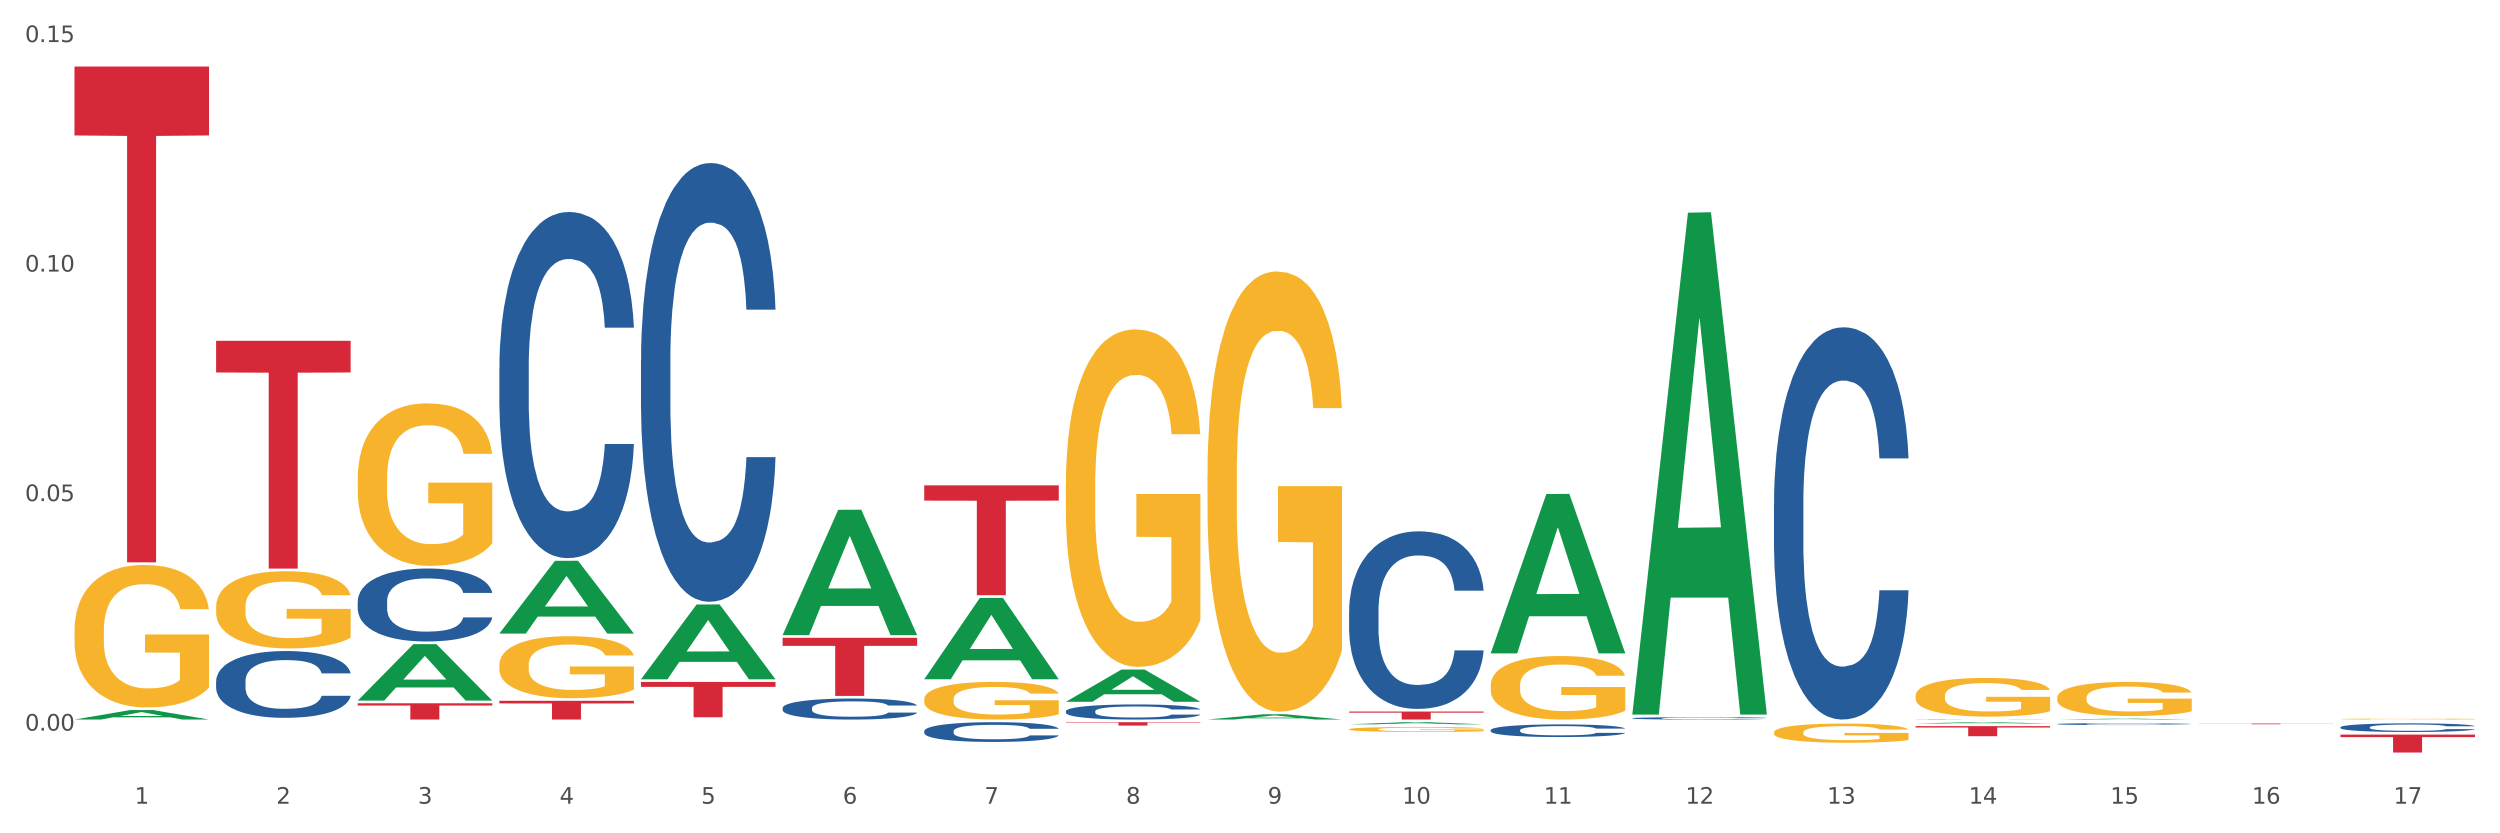 <?xml version="1.0" encoding="utf-8" standalone="no"?>
<!DOCTYPE svg PUBLIC "-//W3C//DTD SVG 1.1//EN"
  "http://www.w3.org/Graphics/SVG/1.1/DTD/svg11.dtd">
<svg xmlns:xlink="http://www.w3.org/1999/xlink" width="1080pt" height="360pt" viewBox="0 0 1080 360" xmlns="http://www.w3.org/2000/svg" version="1.1">
 <rect x="0" y="0" width="1080" height="360" fill="#333333" stroke="none"/>
 <defs>
  <style type="text/css">*{stroke-linejoin: round; stroke-linecap: butt}</style>
 </defs>
 <g id="figure_1">
  <g id="patch_1">
   <path d="M 0 360 
L 1080 360 
L 1080 0 
L 0 0 
z
" style="fill: #ffffff; stroke: #ffffff; stroke-linejoin: miter"/>
  </g>
  <g id="axes_1">
   <g id="matplotlib.axis_1">
    <g id="xtick_1">
     <g id="text_1">
      <!-- 1 -->
      <g style="fill: #4d4d4d" transform="translate(58.182 347.204) scale(0.096 -0.096)">
       <defs>
        <path id="DejaVuSans-31" d="M 794 531 
L 1825 531 
L 1825 4091 
L 703 3866 
L 703 4441 
L 1819 4666 
L 2450 4666 
L 2450 531 
L 3481 531 
L 3481 0 
L 794 0 
L 794 531 
z
" transform="scale(0.016)"/>
       </defs>
       <use xlink:href="#DejaVuSans-31"/>
      </g>
     </g>
    </g>
    <g id="xtick_2">
     <g id="text_2">
      <!-- 2 -->
      <g style="fill: #4d4d4d" transform="translate(119.364 347.204) scale(0.096 -0.096)">
       <defs>
        <path id="DejaVuSans-32" d="M 1228 531 
L 3431 531 
L 3431 0 
L 469 0 
L 469 531 
Q 828 903 1448 1529 
Q 2069 2156 2228 2338 
Q 2531 2678 2651 2914 
Q 2772 3150 2772 3378 
Q 2772 3750 2511 3984 
Q 2250 4219 1831 4219 
Q 1534 4219 1204 4116 
Q 875 4013 500 3803 
L 500 4441 
Q 881 4594 1212 4672 
Q 1544 4750 1819 4750 
Q 2544 4750 2975 4387 
Q 3406 4025 3406 3419 
Q 3406 3131 3298 2873 
Q 3191 2616 2906 2266 
Q 2828 2175 2409 1742 
Q 1991 1309 1228 531 
z
" transform="scale(0.016)"/>
       </defs>
       <use xlink:href="#DejaVuSans-32"/>
      </g>
     </g>
    </g>
    <g id="xtick_3">
     <g id="text_3">
      <!-- 3 -->
      <g style="fill: #4d4d4d" transform="translate(180.545 347.204) scale(0.096 -0.096)">
       <defs>
        <path id="DejaVuSans-33" d="M 2597 2516 
Q 3050 2419 3304 2112 
Q 3559 1806 3559 1356 
Q 3559 666 3084 287 
Q 2609 -91 1734 -91 
Q 1441 -91 1130 -33 
Q 819 25 488 141 
L 488 750 
Q 750 597 1062 519 
Q 1375 441 1716 441 
Q 2309 441 2620 675 
Q 2931 909 2931 1356 
Q 2931 1769 2642 2001 
Q 2353 2234 1838 2234 
L 1294 2234 
L 1294 2753 
L 1863 2753 
Q 2328 2753 2575 2939 
Q 2822 3125 2822 3475 
Q 2822 3834 2567 4026 
Q 2313 4219 1838 4219 
Q 1578 4219 1281 4162 
Q 984 4106 628 3988 
L 628 4550 
Q 988 4650 1302 4700 
Q 1616 4750 1894 4750 
Q 2613 4750 3031 4423 
Q 3450 4097 3450 3541 
Q 3450 3153 3228 2886 
Q 3006 2619 2597 2516 
z
" transform="scale(0.016)"/>
       </defs>
       <use xlink:href="#DejaVuSans-33"/>
      </g>
     </g>
    </g>
    <g id="xtick_4">
     <g id="text_4">
      <!-- 4 -->
      <g style="fill: #4d4d4d" transform="translate(241.726 347.204) scale(0.096 -0.096)">
       <defs>
        <path id="DejaVuSans-34" d="M 2419 4116 
L 825 1625 
L 2419 1625 
L 2419 4116 
z
M 2253 4666 
L 3047 4666 
L 3047 1625 
L 3713 1625 
L 3713 1100 
L 3047 1100 
L 3047 0 
L 2419 0 
L 2419 1100 
L 313 1100 
L 313 1709 
L 2253 4666 
z
" transform="scale(0.016)"/>
       </defs>
       <use xlink:href="#DejaVuSans-34"/>
      </g>
     </g>
    </g>
    <g id="xtick_5">
     <g id="text_5">
      <!-- 5 -->
      <g style="fill: #4d4d4d" transform="translate(302.908 347.204) scale(0.096 -0.096)">
       <defs>
        <path id="DejaVuSans-35" d="M 691 4666 
L 3169 4666 
L 3169 4134 
L 1269 4134 
L 1269 2991 
Q 1406 3038 1543 3061 
Q 1681 3084 1819 3084 
Q 2600 3084 3056 2656 
Q 3513 2228 3513 1497 
Q 3513 744 3044 326 
Q 2575 -91 1722 -91 
Q 1428 -91 1123 -41 
Q 819 9 494 109 
L 494 744 
Q 775 591 1075 516 
Q 1375 441 1709 441 
Q 2250 441 2565 725 
Q 2881 1009 2881 1497 
Q 2881 1984 2565 2268 
Q 2250 2553 1709 2553 
Q 1456 2553 1204 2497 
Q 953 2441 691 2322 
L 691 4666 
z
" transform="scale(0.016)"/>
       </defs>
       <use xlink:href="#DejaVuSans-35"/>
      </g>
     </g>
    </g>
    <g id="xtick_6">
     <g id="text_6">
      <!-- 6 -->
      <g style="fill: #4d4d4d" transform="translate(364.089 347.204) scale(0.096 -0.096)">
       <defs>
        <path id="DejaVuSans-36" d="M 2113 2584 
Q 1688 2584 1439 2293 
Q 1191 2003 1191 1497 
Q 1191 994 1439 701 
Q 1688 409 2113 409 
Q 2538 409 2786 701 
Q 3034 994 3034 1497 
Q 3034 2003 2786 2293 
Q 2538 2584 2113 2584 
z
M 3366 4563 
L 3366 3988 
Q 3128 4100 2886 4159 
Q 2644 4219 2406 4219 
Q 1781 4219 1451 3797 
Q 1122 3375 1075 2522 
Q 1259 2794 1537 2939 
Q 1816 3084 2150 3084 
Q 2853 3084 3261 2657 
Q 3669 2231 3669 1497 
Q 3669 778 3244 343 
Q 2819 -91 2113 -91 
Q 1303 -91 875 529 
Q 447 1150 447 2328 
Q 447 3434 972 4092 
Q 1497 4750 2381 4750 
Q 2619 4750 2861 4703 
Q 3103 4656 3366 4563 
z
" transform="scale(0.016)"/>
       </defs>
       <use xlink:href="#DejaVuSans-36"/>
      </g>
     </g>
    </g>
    <g id="xtick_7">
     <g id="text_7">
      <!-- 7 -->
      <g style="fill: #4d4d4d" transform="translate(425.271 347.204) scale(0.096 -0.096)">
       <defs>
        <path id="DejaVuSans-37" d="M 525 4666 
L 3525 4666 
L 3525 4397 
L 1831 0 
L 1172 0 
L 2766 4134 
L 525 4134 
L 525 4666 
z
" transform="scale(0.016)"/>
       </defs>
       <use xlink:href="#DejaVuSans-37"/>
      </g>
     </g>
    </g>
    <g id="xtick_8">
     <g id="text_8">
      <!-- 8 -->
      <g style="fill: #4d4d4d" transform="translate(486.452 347.204) scale(0.096 -0.096)">
       <defs>
        <path id="DejaVuSans-38" d="M 2034 2216 
Q 1584 2216 1326 1975 
Q 1069 1734 1069 1313 
Q 1069 891 1326 650 
Q 1584 409 2034 409 
Q 2484 409 2743 651 
Q 3003 894 3003 1313 
Q 3003 1734 2745 1975 
Q 2488 2216 2034 2216 
z
M 1403 2484 
Q 997 2584 770 2862 
Q 544 3141 544 3541 
Q 544 4100 942 4425 
Q 1341 4750 2034 4750 
Q 2731 4750 3128 4425 
Q 3525 4100 3525 3541 
Q 3525 3141 3298 2862 
Q 3072 2584 2669 2484 
Q 3125 2378 3379 2068 
Q 3634 1759 3634 1313 
Q 3634 634 3220 271 
Q 2806 -91 2034 -91 
Q 1263 -91 848 271 
Q 434 634 434 1313 
Q 434 1759 690 2068 
Q 947 2378 1403 2484 
z
M 1172 3481 
Q 1172 3119 1398 2916 
Q 1625 2713 2034 2713 
Q 2441 2713 2670 2916 
Q 2900 3119 2900 3481 
Q 2900 3844 2670 4047 
Q 2441 4250 2034 4250 
Q 1625 4250 1398 4047 
Q 1172 3844 1172 3481 
z
" transform="scale(0.016)"/>
       </defs>
       <use xlink:href="#DejaVuSans-38"/>
      </g>
     </g>
    </g>
    <g id="xtick_9">
     <g id="text_9">
      <!-- 9 -->
      <g style="fill: #4d4d4d" transform="translate(547.634 347.204) scale(0.096 -0.096)">
       <defs>
        <path id="DejaVuSans-39" d="M 703 97 
L 703 672 
Q 941 559 1184 500 
Q 1428 441 1663 441 
Q 2288 441 2617 861 
Q 2947 1281 2994 2138 
Q 2813 1869 2534 1725 
Q 2256 1581 1919 1581 
Q 1219 1581 811 2004 
Q 403 2428 403 3163 
Q 403 3881 828 4315 
Q 1253 4750 1959 4750 
Q 2769 4750 3195 4129 
Q 3622 3509 3622 2328 
Q 3622 1225 3098 567 
Q 2575 -91 1691 -91 
Q 1453 -91 1209 -44 
Q 966 3 703 97 
z
M 1959 2075 
Q 2384 2075 2632 2365 
Q 2881 2656 2881 3163 
Q 2881 3666 2632 3958 
Q 2384 4250 1959 4250 
Q 1534 4250 1286 3958 
Q 1038 3666 1038 3163 
Q 1038 2656 1286 2365 
Q 1534 2075 1959 2075 
z
" transform="scale(0.016)"/>
       </defs>
       <use xlink:href="#DejaVuSans-39"/>
      </g>
     </g>
    </g>
    <g id="xtick_10">
     <g id="text_10">
      <!-- 10 -->
      <g style="fill: #4d4d4d" transform="translate(605.761 347.204) scale(0.096 -0.096)">
       <defs>
        <path id="DejaVuSans-30" d="M 2034 4250 
Q 1547 4250 1301 3770 
Q 1056 3291 1056 2328 
Q 1056 1369 1301 889 
Q 1547 409 2034 409 
Q 2525 409 2770 889 
Q 3016 1369 3016 2328 
Q 3016 3291 2770 3770 
Q 2525 4250 2034 4250 
z
M 2034 4750 
Q 2819 4750 3233 4129 
Q 3647 3509 3647 2328 
Q 3647 1150 3233 529 
Q 2819 -91 2034 -91 
Q 1250 -91 836 529 
Q 422 1150 422 2328 
Q 422 3509 836 4129 
Q 1250 4750 2034 4750 
z
" transform="scale(0.016)"/>
       </defs>
       <use xlink:href="#DejaVuSans-31"/>
       <use xlink:href="#DejaVuSans-30" transform="translate(63.623 0)"/>
      </g>
     </g>
    </g>
    <g id="xtick_11">
     <g id="text_11">
      <!-- 11 -->
      <g style="fill: #4d4d4d" transform="translate(666.942 347.204) scale(0.096 -0.096)">
       <use xlink:href="#DejaVuSans-31"/>
       <use xlink:href="#DejaVuSans-31" transform="translate(63.623 0)"/>
      </g>
     </g>
    </g>
    <g id="xtick_12">
     <g id="text_12">
      <!-- 12 -->
      <g style="fill: #4d4d4d" transform="translate(728.124 347.204) scale(0.096 -0.096)">
       <use xlink:href="#DejaVuSans-31"/>
       <use xlink:href="#DejaVuSans-32" transform="translate(63.623 0)"/>
      </g>
     </g>
    </g>
    <g id="xtick_13">
     <g id="text_13">
      <!-- 13 -->
      <g style="fill: #4d4d4d" transform="translate(789.305 347.204) scale(0.096 -0.096)">
       <use xlink:href="#DejaVuSans-31"/>
       <use xlink:href="#DejaVuSans-33" transform="translate(63.623 0)"/>
      </g>
     </g>
    </g>
    <g id="xtick_14">
     <g id="text_14">
      <!-- 14 -->
      <g style="fill: #4d4d4d" transform="translate(850.487 347.204) scale(0.096 -0.096)">
       <use xlink:href="#DejaVuSans-31"/>
       <use xlink:href="#DejaVuSans-34" transform="translate(63.623 0)"/>
      </g>
     </g>
    </g>
    <g id="xtick_15">
     <g id="text_15">
      <!-- 15 -->
      <g style="fill: #4d4d4d" transform="translate(911.668 347.204) scale(0.096 -0.096)">
       <use xlink:href="#DejaVuSans-31"/>
       <use xlink:href="#DejaVuSans-35" transform="translate(63.623 0)"/>
      </g>
     </g>
    </g>
    <g id="xtick_16">
     <g id="text_16">
      <!-- 16 -->
      <g style="fill: #4d4d4d" transform="translate(972.849 347.204) scale(0.096 -0.096)">
       <use xlink:href="#DejaVuSans-31"/>
       <use xlink:href="#DejaVuSans-36" transform="translate(63.623 0)"/>
      </g>
     </g>
    </g>
    <g id="xtick_17">
     <g id="text_17">
      <!-- 17 -->
      <g style="fill: #4d4d4d" transform="translate(1034.031 347.204) scale(0.096 -0.096)">
       <use xlink:href="#DejaVuSans-31"/>
       <use xlink:href="#DejaVuSans-37" transform="translate(63.623 0)"/>
      </g>
     </g>
    </g>
    <g id="xtick_18"/>
    <g id="xtick_19"/>
    <g id="xtick_20"/>
    <g id="xtick_21"/>
    <g id="xtick_22"/>
    <g id="xtick_23"/>
    <g id="xtick_24"/>
    <g id="xtick_25"/>
    <g id="xtick_26"/>
    <g id="xtick_27"/>
    <g id="xtick_28"/>
    <g id="xtick_29"/>
    <g id="xtick_30"/>
    <g id="xtick_31"/>
    <g id="xtick_32"/>
    <g id="xtick_33"/>
   </g>
   <g id="matplotlib.axis_2">
    <g id="ytick_1">
     <g id="text_18">
      <!-- 0.00 -->
      <g style="fill: #4d4d4d" transform="translate(10.8 315.628) scale(0.096 -0.096)">
       <defs>
        <path id="DejaVuSans-2e" d="M 684 794 
L 1344 794 
L 1344 0 
L 684 0 
L 684 794 
z
" transform="scale(0.016)"/>
       </defs>
       <use xlink:href="#DejaVuSans-30"/>
       <use xlink:href="#DejaVuSans-2e" transform="translate(63.623 0)"/>
       <use xlink:href="#DejaVuSans-30" transform="translate(95.41 0)"/>
       <use xlink:href="#DejaVuSans-30" transform="translate(159.033 0)"/>
      </g>
     </g>
    </g>
    <g id="ytick_2">
     <g id="text_19">
      <!-- 0.05 -->
      <g style="fill: #4d4d4d" transform="translate(10.8 216.48) scale(0.096 -0.096)">
       <use xlink:href="#DejaVuSans-30"/>
       <use xlink:href="#DejaVuSans-2e" transform="translate(63.623 0)"/>
       <use xlink:href="#DejaVuSans-30" transform="translate(95.41 0)"/>
       <use xlink:href="#DejaVuSans-35" transform="translate(159.033 0)"/>
      </g>
     </g>
    </g>
    <g id="ytick_3">
     <g id="text_20">
      <!-- 0.10 -->
      <g style="fill: #4d4d4d" transform="translate(10.8 117.332) scale(0.096 -0.096)">
       <use xlink:href="#DejaVuSans-30"/>
       <use xlink:href="#DejaVuSans-2e" transform="translate(63.623 0)"/>
       <use xlink:href="#DejaVuSans-31" transform="translate(95.41 0)"/>
       <use xlink:href="#DejaVuSans-30" transform="translate(159.033 0)"/>
      </g>
     </g>
    </g>
    <g id="ytick_4">
     <g id="text_21">
      <!-- 0.15 -->
      <g style="fill: #4d4d4d" transform="translate(10.8 18.185) scale(0.096 -0.096)">
       <use xlink:href="#DejaVuSans-30"/>
       <use xlink:href="#DejaVuSans-2e" transform="translate(63.623 0)"/>
       <use xlink:href="#DejaVuSans-31" transform="translate(95.41 0)"/>
       <use xlink:href="#DejaVuSans-35" transform="translate(159.033 0)"/>
      </g>
     </g>
    </g>
    <g id="ytick_5"/>
    <g id="ytick_6"/>
    <g id="ytick_7"/>
   </g>
   <g id="PolyCollection_1">
    <path d="M 32.175 310.84 
L 32.235 310.836 
L 56.203 306.752 
L 66.15 306.748 
L 90.297 310.847 
L 78.793 310.847 
L 73.58 309.893 
L 48.833 309.893 
L 48.653 309.908 
L 43.62 310.847 
L 32.175 310.847 
L 32.175 310.84 
L 51.949 309.323 
L 70.464 309.319 
L 61.296 307.622 
L 61.176 307.614 
L 61.056 307.625 
L 51.889 309.319 
L 51.949 309.323 
L 32.175 310.84 
z
" clip-path="url(#p0d57011207)" style="fill: #109648"/>
    <path d="M 276.901 294.607 
L 335.023 294.607 
L 335.023 296.727 
L 312.16 296.742 
L 312.16 309.866 
L 299.626 309.866 
L 299.626 296.742 
L 276.901 296.727 
L 276.901 294.621 
L 276.901 294.607 
z
" clip-path="url(#p0d57011207)" style="fill: #d62839"/>
    <path d="M 338.082 275.517 
L 396.204 275.517 
L 396.204 279.007 
L 373.341 279.03 
L 373.341 300.632 
L 360.808 300.632 
L 360.808 279.03 
L 338.082 279.007 
L 338.082 275.54 
L 338.082 275.517 
z
" clip-path="url(#p0d57011207)" style="fill: #d62839"/>
    <path d="M 399.263 209.669 
L 457.386 209.669 
L 457.386 216.266 
L 434.523 216.31 
L 434.523 257.137 
L 421.989 257.137 
L 421.989 216.31 
L 399.263 216.266 
L 399.263 209.714 
L 399.263 209.669 
z
" clip-path="url(#p0d57011207)" style="fill: #d62839"/>
    <path d="M 460.445 311.98 
L 518.567 311.98 
L 518.567 312.188 
L 495.704 312.189 
L 495.704 313.472 
L 483.17 313.472 
L 483.17 312.189 
L 460.445 312.188 
L 460.445 311.982 
L 460.445 311.98 
z
" clip-path="url(#p0d57011207)" style="fill: #d62839"/>
    <path d="M 582.808 307.388 
L 640.93 307.388 
L 640.93 307.869 
L 618.067 307.872 
L 618.067 310.847 
L 605.533 310.847 
L 605.533 307.872 
L 582.808 307.869 
L 582.808 307.391 
L 582.808 307.388 
z
" clip-path="url(#p0d57011207)" style="fill: #d62839"/>
    <path d="M 827.533 313.7 
L 885.656 313.7 
L 885.656 314.304 
L 862.792 314.308 
L 862.792 318.047 
L 850.259 318.047 
L 850.259 314.308 
L 827.533 314.304 
L 827.533 313.704 
L 827.533 313.7 
z
" clip-path="url(#p0d57011207)" style="fill: #d62839"/>
    <path d="M 949.896 312.572 
L 1008.019 312.572 
L 1008.019 312.616 
L 985.155 312.617 
L 985.155 312.892 
L 972.622 312.892 
L 972.622 312.617 
L 949.896 312.616 
L 949.896 312.572 
L 949.896 312.572 
z
" clip-path="url(#p0d57011207)" style="fill: #d62839"/>
    <path d="M 215.719 302.758 
L 273.842 302.758 
L 273.842 303.882 
L 250.978 303.89 
L 250.978 310.847 
L 238.445 310.847 
L 238.445 303.89 
L 215.719 303.882 
L 215.719 302.765 
L 215.719 302.758 
z
" clip-path="url(#p0d57011207)" style="fill: #d62839"/>
    <path d="M 1011.078 317.352 
L 1069.2 317.352 
L 1069.2 318.428 
L 1046.337 318.435 
L 1046.337 325.092 
L 1033.803 325.092 
L 1033.803 318.435 
L 1011.078 318.428 
L 1011.078 317.359 
L 1011.078 317.352 
z
" clip-path="url(#p0d57011207)" style="fill: #d62839"/>
    <path d="M 766.352 316.413 
L 766.421 316.405 
L 766.421 316.133 
L 766.558 315.899 
L 767.244 315.333 
L 768.273 314.865 
L 769.028 314.615 
L 769.783 314.412 
L 770.675 314.208 
L 771.773 313.996 
L 773.763 313.687 
L 774.998 313.528 
L 776.508 313.362 
L 779.253 313.12 
L 781.243 312.984 
L 783.301 312.871 
L 786.664 312.735 
L 788.86 312.675 
L 791.193 312.629 
L 794.006 312.599 
L 796.134 312.592 
L 800.8 312.614 
L 804.78 312.682 
L 806.701 312.735 
L 809.172 312.826 
L 810.476 312.886 
L 812.603 313.007 
L 814.799 313.165 
L 816.308 313.301 
L 818.573 313.558 
L 820.288 313.815 
L 821.867 314.132 
L 822.69 314.351 
L 823.308 314.555 
L 823.857 314.789 
L 824.406 315.159 
L 812.054 315.159 
L 811.574 314.895 
L 810.819 314.646 
L 809.721 314.404 
L 808.76 314.253 
L 807.113 314.064 
L 805.603 313.943 
L 804.025 313.853 
L 802.104 313.777 
L 800.594 313.739 
L 798.467 313.709 
L 794.281 313.717 
L 791.467 313.777 
L 789.546 313.853 
L 788.311 313.921 
L 787.213 313.996 
L 785.978 314.102 
L 784.537 314.261 
L 783.507 314.404 
L 782.478 314.585 
L 781.655 314.767 
L 780.9 314.978 
L 780.282 315.205 
L 779.802 315.439 
L 779.39 315.726 
L 779.047 316.201 
L 779.047 317.236 
L 779.184 317.47 
L 779.527 317.78 
L 779.939 318.014 
L 780.625 318.293 
L 781.243 318.482 
L 782.409 318.754 
L 783.713 318.981 
L 784.743 319.124 
L 785.772 319.245 
L 787.556 319.411 
L 789.546 319.547 
L 791.262 319.63 
L 793.595 319.706 
L 795.173 319.736 
L 796.545 319.751 
L 799.908 319.751 
L 802.31 319.728 
L 804.986 319.675 
L 807.044 319.607 
L 808.76 319.524 
L 810.681 319.388 
L 811.917 319.26 
L 811.917 317.682 
L 796.82 317.674 
L 796.82 316.624 
L 824.474 316.624 
L 824.474 319.706 
L 823.308 319.864 
L 822.004 320.008 
L 820.632 320.136 
L 818.573 320.295 
L 816.103 320.446 
L 813.907 320.551 
L 811.574 320.642 
L 808.829 320.725 
L 805.26 320.801 
L 803.064 320.831 
L 800.32 320.854 
L 797.094 320.861 
L 794.281 320.846 
L 791.536 320.808 
L 788.654 320.74 
L 785.84 320.642 
L 783.713 320.544 
L 781.586 320.423 
L 779.321 320.264 
L 777.537 320.113 
L 776.165 319.978 
L 774.655 319.804 
L 773.008 319.577 
L 771.773 319.373 
L 770.675 319.162 
L 769.509 318.89 
L 768.685 318.656 
L 767.862 318.361 
L 767.381 318.142 
L 766.832 317.802 
L 766.421 317.327 
L 766.352 316.413 
z
" clip-path="url(#p0d57011207)" style="fill: #f7b32b"/>
    <path d="M 643.989 296.082 
L 644.058 296.057 
L 644.058 295.154 
L 644.195 294.377 
L 644.881 292.497 
L 645.911 290.943 
L 646.665 290.115 
L 647.42 289.439 
L 648.312 288.762 
L 649.41 288.06 
L 651.4 287.032 
L 652.635 286.506 
L 654.145 285.954 
L 656.89 285.152 
L 658.88 284.701 
L 660.939 284.325 
L 664.301 283.873 
L 666.497 283.673 
L 668.83 283.522 
L 671.644 283.422 
L 673.771 283.397 
L 678.437 283.472 
L 682.417 283.698 
L 684.339 283.873 
L 686.809 284.174 
L 688.113 284.375 
L 690.24 284.776 
L 692.436 285.302 
L 693.946 285.753 
L 696.21 286.606 
L 697.926 287.458 
L 699.504 288.511 
L 700.327 289.238 
L 700.945 289.915 
L 701.494 290.692 
L 702.043 291.92 
L 689.691 291.92 
L 689.211 291.043 
L 688.456 290.216 
L 687.358 289.414 
L 686.397 288.912 
L 684.75 288.285 
L 683.241 287.884 
L 681.662 287.583 
L 679.741 287.333 
L 678.231 287.207 
L 676.104 287.107 
L 671.918 287.132 
L 669.105 287.333 
L 667.183 287.583 
L 665.948 287.809 
L 664.85 288.06 
L 663.615 288.411 
L 662.174 288.937 
L 661.145 289.414 
L 660.115 290.015 
L 659.292 290.617 
L 658.537 291.319 
L 657.919 292.071 
L 657.439 292.848 
L 657.027 293.801 
L 656.684 295.38 
L 656.684 298.814 
L 656.821 299.591 
L 657.164 300.619 
L 657.576 301.396 
L 658.262 302.324 
L 658.88 302.951 
L 660.047 303.853 
L 661.35 304.605 
L 662.38 305.082 
L 663.409 305.483 
L 665.193 306.034 
L 667.183 306.485 
L 668.899 306.761 
L 671.232 307.012 
L 672.81 307.112 
L 674.183 307.162 
L 677.545 307.162 
L 679.947 307.087 
L 682.623 306.912 
L 684.682 306.686 
L 686.397 306.41 
L 688.319 305.959 
L 689.554 305.533 
L 689.554 300.293 
L 674.457 300.268 
L 674.457 296.784 
L 702.112 296.784 
L 702.112 307.012 
L 700.945 307.538 
L 699.641 308.015 
L 698.269 308.441 
L 696.21 308.967 
L 693.74 309.469 
L 691.544 309.82 
L 689.211 310.12 
L 686.466 310.396 
L 682.898 310.647 
L 680.702 310.747 
L 677.957 310.822 
L 674.732 310.847 
L 671.918 310.797 
L 669.173 310.672 
L 666.291 310.446 
L 663.478 310.12 
L 661.35 309.795 
L 659.223 309.393 
L 656.959 308.867 
L 655.174 308.366 
L 653.802 307.914 
L 652.292 307.338 
L 650.645 306.586 
L 649.41 305.909 
L 648.312 305.207 
L 647.146 304.304 
L 646.322 303.527 
L 645.499 302.55 
L 645.018 301.823 
L 644.47 300.695 
L 644.058 299.115 
L 643.989 296.082 
z
" clip-path="url(#p0d57011207)" style="fill: #f7b32b"/>
    <path d="M 582.808 315.048 
L 582.876 315.046 
L 582.876 314.975 
L 583.014 314.914 
L 583.7 314.765 
L 584.729 314.643 
L 585.484 314.577 
L 586.239 314.524 
L 587.131 314.47 
L 588.229 314.415 
L 590.219 314.334 
L 591.454 314.292 
L 592.964 314.249 
L 595.709 314.185 
L 597.699 314.15 
L 599.757 314.12 
L 603.12 314.084 
L 605.316 314.068 
L 607.649 314.057 
L 610.462 314.049 
L 612.589 314.047 
L 617.256 314.053 
L 621.236 314.07 
L 623.157 314.084 
L 625.628 314.108 
L 626.931 314.124 
L 629.059 314.156 
L 631.254 314.197 
L 632.764 314.233 
L 635.029 314.3 
L 636.744 314.367 
L 638.322 314.45 
L 639.146 314.508 
L 639.764 314.561 
L 640.312 314.623 
L 640.861 314.72 
L 628.51 314.72 
L 628.029 314.65 
L 627.274 314.585 
L 626.176 314.522 
L 625.216 314.482 
L 623.569 314.433 
L 622.059 314.401 
L 620.481 314.377 
L 618.56 314.357 
L 617.05 314.348 
L 614.923 314.34 
L 610.737 314.342 
L 607.923 314.357 
L 606.002 314.377 
L 604.767 314.395 
L 603.669 314.415 
L 602.433 314.443 
L 600.992 314.484 
L 599.963 314.522 
L 598.934 314.569 
L 598.11 314.617 
L 597.355 314.672 
L 596.738 314.732 
L 596.258 314.793 
L 595.846 314.868 
L 595.503 314.993 
L 595.503 315.264 
L 595.64 315.325 
L 595.983 315.407 
L 596.395 315.468 
L 597.081 315.541 
L 597.699 315.591 
L 598.865 315.662 
L 600.169 315.721 
L 601.198 315.759 
L 602.228 315.791 
L 604.012 315.834 
L 606.002 315.87 
L 607.717 315.892 
L 610.05 315.911 
L 611.629 315.919 
L 613.001 315.923 
L 616.364 315.923 
L 618.765 315.917 
L 621.442 315.904 
L 623.5 315.886 
L 625.216 315.864 
L 627.137 315.828 
L 628.372 315.795 
L 628.372 315.381 
L 613.276 315.379 
L 613.276 315.104 
L 640.93 315.104 
L 640.93 315.911 
L 639.764 315.953 
L 638.46 315.991 
L 637.087 316.024 
L 635.029 316.066 
L 632.558 316.105 
L 630.362 316.133 
L 628.029 316.157 
L 625.284 316.179 
L 621.716 316.198 
L 619.52 316.206 
L 616.775 316.212 
L 613.55 316.214 
L 610.737 316.21 
L 607.992 316.2 
L 605.11 316.183 
L 602.296 316.157 
L 600.169 316.131 
L 598.042 316.1 
L 595.777 316.058 
L 593.993 316.018 
L 592.621 315.983 
L 591.111 315.937 
L 589.464 315.878 
L 588.229 315.824 
L 587.131 315.769 
L 585.964 315.698 
L 585.141 315.636 
L 584.317 315.559 
L 583.837 315.502 
L 583.288 315.413 
L 582.876 315.288 
L 582.808 315.048 
z
" clip-path="url(#p0d57011207)" style="fill: #f7b32b"/>
    <path d="M 521.626 205.135 
L 521.695 204.961 
L 521.695 198.709 
L 521.832 193.324 
L 522.518 180.298 
L 523.548 169.529 
L 524.303 163.798 
L 525.057 159.108 
L 525.949 154.419 
L 527.047 149.555 
L 529.037 142.434 
L 530.273 138.787 
L 531.782 134.966 
L 534.527 129.408 
L 536.517 126.281 
L 538.576 123.676 
L 541.938 120.55 
L 544.134 119.16 
L 546.467 118.118 
L 549.281 117.423 
L 551.408 117.25 
L 556.074 117.771 
L 560.054 119.334 
L 561.976 120.55 
L 564.446 122.634 
L 565.75 124.024 
L 567.877 126.803 
L 570.073 130.45 
L 571.583 133.576 
L 573.847 139.482 
L 575.563 145.387 
L 577.141 152.682 
L 577.965 157.719 
L 578.582 162.408 
L 579.131 167.793 
L 579.68 176.303 
L 567.328 176.303 
L 566.848 170.224 
L 566.093 164.492 
L 564.995 158.935 
L 564.034 155.461 
L 562.387 151.119 
L 560.878 148.34 
L 559.299 146.255 
L 557.378 144.519 
L 555.868 143.65 
L 553.741 142.955 
L 549.555 143.129 
L 546.742 144.519 
L 544.82 146.255 
L 543.585 147.819 
L 542.487 149.555 
L 541.252 151.987 
L 539.811 155.634 
L 538.782 158.935 
L 537.752 163.103 
L 536.929 167.271 
L 536.174 172.135 
L 535.556 177.345 
L 535.076 182.73 
L 534.664 189.33 
L 534.321 200.272 
L 534.321 224.067 
L 534.459 229.451 
L 534.802 236.572 
L 535.213 241.957 
L 535.9 248.383 
L 536.517 252.725 
L 537.684 258.978 
L 538.988 264.188 
L 540.017 267.489 
L 541.046 270.267 
L 542.83 274.089 
L 544.82 277.215 
L 546.536 279.126 
L 548.869 280.862 
L 550.447 281.557 
L 551.82 281.904 
L 555.182 281.904 
L 557.584 281.383 
L 560.26 280.168 
L 562.319 278.604 
L 564.034 276.694 
L 565.956 273.568 
L 567.191 270.615 
L 567.191 234.314 
L 552.094 234.141 
L 552.094 209.998 
L 579.749 209.998 
L 579.749 280.862 
L 578.582 284.51 
L 577.278 287.81 
L 575.906 290.762 
L 573.847 294.41 
L 571.377 297.884 
L 569.181 300.315 
L 566.848 302.399 
L 564.103 304.31 
L 560.535 306.047 
L 558.339 306.742 
L 555.594 307.263 
L 552.369 307.436 
L 549.555 307.089 
L 546.81 306.221 
L 543.928 304.657 
L 541.115 302.399 
L 538.988 300.142 
L 536.86 297.363 
L 534.596 293.715 
L 532.812 290.241 
L 531.439 287.115 
L 529.93 283.12 
L 528.283 277.91 
L 527.047 273.22 
L 525.949 268.357 
L 524.783 262.104 
L 523.959 256.72 
L 523.136 249.946 
L 522.656 244.909 
L 522.107 237.093 
L 521.695 226.151 
L 521.626 205.135 
z
" clip-path="url(#p0d57011207)" style="fill: #f7b32b"/>
    <path d="M 460.445 209.674 
L 460.514 209.541 
L 460.514 204.748 
L 460.651 200.62 
L 461.337 190.635 
L 462.366 182.38 
L 463.121 177.987 
L 463.876 174.392 
L 464.768 170.797 
L 465.866 167.069 
L 467.856 161.611 
L 469.091 158.815 
L 470.601 155.886 
L 473.346 151.625 
L 475.336 149.229 
L 477.394 147.232 
L 480.757 144.835 
L 482.953 143.77 
L 485.286 142.971 
L 488.099 142.439 
L 490.227 142.306 
L 494.893 142.705 
L 498.873 143.903 
L 500.794 144.835 
L 503.265 146.433 
L 504.568 147.498 
L 506.696 149.628 
L 508.892 152.424 
L 510.401 154.821 
L 512.666 159.347 
L 514.381 163.874 
L 515.96 169.466 
L 516.783 173.327 
L 517.401 176.922 
L 517.95 181.049 
L 518.499 187.573 
L 506.147 187.573 
L 505.666 182.913 
L 504.912 178.519 
L 503.814 174.259 
L 502.853 171.596 
L 501.206 168.268 
L 499.696 166.137 
L 498.118 164.54 
L 496.197 163.208 
L 494.687 162.543 
L 492.56 162.01 
L 488.374 162.143 
L 485.56 163.208 
L 483.639 164.54 
L 482.404 165.738 
L 481.306 167.069 
L 480.071 168.933 
L 478.63 171.729 
L 477.6 174.259 
L 476.571 177.454 
L 475.747 180.65 
L 474.993 184.377 
L 474.375 188.372 
L 473.895 192.499 
L 473.483 197.558 
L 473.14 205.946 
L 473.14 224.186 
L 473.277 228.313 
L 473.62 233.772 
L 474.032 237.899 
L 474.718 242.825 
L 475.336 246.154 
L 476.502 250.946 
L 477.806 254.941 
L 478.835 257.47 
L 479.865 259.6 
L 481.649 262.529 
L 483.639 264.926 
L 485.354 266.391 
L 487.688 267.722 
L 489.266 268.254 
L 490.638 268.521 
L 494.001 268.521 
L 496.403 268.121 
L 499.079 267.189 
L 501.137 265.991 
L 502.853 264.527 
L 504.774 262.13 
L 506.01 259.867 
L 506.01 232.041 
L 490.913 231.908 
L 490.913 213.402 
L 518.567 213.402 
L 518.567 267.722 
L 517.401 270.518 
L 516.097 273.047 
L 514.724 275.311 
L 512.666 278.107 
L 510.195 280.769 
L 508 282.633 
L 505.666 284.231 
L 502.922 285.696 
L 499.353 287.027 
L 497.157 287.559 
L 494.413 287.959 
L 491.187 288.092 
L 488.374 287.826 
L 485.629 287.16 
L 482.747 285.962 
L 479.933 284.231 
L 477.806 282.5 
L 475.679 280.37 
L 473.414 277.574 
L 471.63 274.911 
L 470.258 272.515 
L 468.748 269.453 
L 467.101 265.459 
L 465.866 261.864 
L 464.768 258.136 
L 463.601 253.343 
L 462.778 249.216 
L 461.955 244.023 
L 461.474 240.162 
L 460.925 234.171 
L 460.514 225.783 
L 460.445 209.674 
z
" clip-path="url(#p0d57011207)" style="fill: #f7b32b"/>
    <path d="M 399.263 302.101 
L 399.332 302.087 
L 399.332 301.552 
L 399.469 301.092 
L 400.156 299.978 
L 401.185 299.057 
L 401.94 298.567 
L 402.695 298.166 
L 403.587 297.765 
L 404.685 297.35 
L 406.675 296.741 
L 407.91 296.429 
L 409.419 296.102 
L 412.164 295.627 
L 414.154 295.36 
L 416.213 295.137 
L 419.575 294.87 
L 421.771 294.751 
L 424.104 294.662 
L 426.918 294.603 
L 429.045 294.588 
L 433.711 294.632 
L 437.691 294.766 
L 439.613 294.87 
L 442.083 295.048 
L 443.387 295.167 
L 445.514 295.405 
L 447.71 295.716 
L 449.22 295.984 
L 451.484 296.488 
L 453.2 296.993 
L 454.778 297.617 
L 455.602 298.048 
L 456.219 298.449 
L 456.768 298.909 
L 457.317 299.636 
L 444.965 299.636 
L 444.485 299.117 
L 443.73 298.627 
L 442.632 298.152 
L 441.672 297.855 
L 440.025 297.483 
L 438.515 297.246 
L 436.937 297.068 
L 435.015 296.919 
L 433.506 296.845 
L 431.378 296.785 
L 427.192 296.8 
L 424.379 296.919 
L 422.458 297.068 
L 421.222 297.201 
L 420.124 297.35 
L 418.889 297.558 
L 417.448 297.869 
L 416.419 298.152 
L 415.39 298.508 
L 414.566 298.864 
L 413.811 299.28 
L 413.194 299.726 
L 412.713 300.186 
L 412.302 300.75 
L 411.958 301.686 
L 411.958 303.72 
L 412.096 304.18 
L 412.439 304.789 
L 412.851 305.249 
L 413.537 305.799 
L 414.154 306.17 
L 415.321 306.705 
L 416.625 307.15 
L 417.654 307.432 
L 418.683 307.67 
L 420.468 307.996 
L 422.458 308.264 
L 424.173 308.427 
L 426.506 308.576 
L 428.084 308.635 
L 429.457 308.665 
L 432.819 308.665 
L 435.221 308.62 
L 437.897 308.516 
L 439.956 308.382 
L 441.672 308.219 
L 443.593 307.952 
L 444.828 307.699 
L 444.828 304.596 
L 429.731 304.581 
L 429.731 302.517 
L 457.386 302.517 
L 457.386 308.576 
L 456.219 308.887 
L 454.915 309.169 
L 453.543 309.422 
L 451.484 309.734 
L 449.014 310.031 
L 446.818 310.239 
L 444.485 310.417 
L 441.74 310.58 
L 438.172 310.729 
L 435.976 310.788 
L 433.231 310.833 
L 430.006 310.847 
L 427.192 310.818 
L 424.448 310.743 
L 421.565 310.61 
L 418.752 310.417 
L 416.625 310.224 
L 414.497 309.986 
L 412.233 309.674 
L 410.449 309.377 
L 409.076 309.11 
L 407.567 308.769 
L 405.92 308.323 
L 404.685 307.922 
L 403.587 307.506 
L 402.42 306.972 
L 401.597 306.512 
L 400.773 305.932 
L 400.293 305.502 
L 399.744 304.834 
L 399.332 303.898 
L 399.263 302.101 
z
" clip-path="url(#p0d57011207)" style="fill: #f7b32b"/>
    <path d="M 215.719 287.219 
L 215.788 287.194 
L 215.788 286.314 
L 215.925 285.556 
L 216.611 283.721 
L 217.641 282.205 
L 218.395 281.398 
L 219.15 280.737 
L 220.042 280.077 
L 221.14 279.392 
L 223.13 278.389 
L 224.366 277.875 
L 225.875 277.337 
L 228.62 276.555 
L 230.61 276.114 
L 232.669 275.748 
L 236.031 275.307 
L 238.227 275.112 
L 240.56 274.965 
L 243.374 274.867 
L 245.501 274.843 
L 250.167 274.916 
L 254.147 275.136 
L 256.069 275.307 
L 258.539 275.601 
L 259.843 275.796 
L 261.97 276.188 
L 264.166 276.701 
L 265.676 277.142 
L 267.94 277.973 
L 269.656 278.805 
L 271.234 279.832 
L 272.057 280.541 
L 272.675 281.202 
L 273.224 281.96 
L 273.773 283.159 
L 261.421 283.159 
L 260.941 282.302 
L 260.186 281.495 
L 259.088 280.713 
L 258.127 280.223 
L 256.48 279.612 
L 254.971 279.221 
L 253.392 278.927 
L 251.471 278.683 
L 249.961 278.56 
L 247.834 278.462 
L 243.648 278.487 
L 240.835 278.683 
L 238.913 278.927 
L 237.678 279.147 
L 236.58 279.392 
L 235.345 279.734 
L 233.904 280.248 
L 232.875 280.713 
L 231.845 281.3 
L 231.022 281.887 
L 230.267 282.572 
L 229.649 283.305 
L 229.169 284.064 
L 228.757 284.993 
L 228.414 286.534 
L 228.414 289.885 
L 228.551 290.643 
L 228.895 291.646 
L 229.306 292.404 
L 229.993 293.309 
L 230.61 293.92 
L 231.777 294.801 
L 233.08 295.535 
L 234.11 295.999 
L 235.139 296.391 
L 236.923 296.929 
L 238.913 297.369 
L 240.629 297.638 
L 242.962 297.883 
L 244.54 297.981 
L 245.913 298.029 
L 249.275 298.029 
L 251.677 297.956 
L 254.353 297.785 
L 256.412 297.565 
L 258.127 297.296 
L 260.049 296.855 
L 261.284 296.44 
L 261.284 291.328 
L 246.187 291.303 
L 246.187 287.904 
L 273.842 287.904 
L 273.842 297.883 
L 272.675 298.396 
L 271.371 298.861 
L 269.999 299.277 
L 267.94 299.791 
L 265.47 300.28 
L 263.274 300.622 
L 260.941 300.916 
L 258.196 301.185 
L 254.628 301.429 
L 252.432 301.527 
L 249.687 301.6 
L 246.462 301.625 
L 243.648 301.576 
L 240.903 301.454 
L 238.021 301.234 
L 235.208 300.916 
L 233.08 300.598 
L 230.953 300.206 
L 228.689 299.693 
L 226.905 299.204 
L 225.532 298.763 
L 224.022 298.201 
L 222.376 297.467 
L 221.14 296.807 
L 220.042 296.122 
L 218.876 295.241 
L 218.052 294.483 
L 217.229 293.529 
L 216.749 292.82 
L 216.2 291.719 
L 215.788 290.178 
L 215.719 287.219 
z
" clip-path="url(#p0d57011207)" style="fill: #f7b32b"/>
    <path d="M 827.533 300.589 
L 827.602 300.574 
L 827.602 300.024 
L 827.739 299.551 
L 828.425 298.406 
L 829.455 297.459 
L 830.21 296.956 
L 830.964 296.543 
L 831.857 296.131 
L 832.954 295.704 
L 834.945 295.078 
L 836.18 294.757 
L 837.689 294.421 
L 840.434 293.933 
L 842.424 293.658 
L 844.483 293.429 
L 847.845 293.154 
L 850.041 293.032 
L 852.374 292.941 
L 855.188 292.88 
L 857.315 292.864 
L 861.981 292.91 
L 865.961 293.047 
L 867.883 293.154 
L 870.353 293.338 
L 871.657 293.46 
L 873.784 293.704 
L 875.98 294.024 
L 877.49 294.299 
L 879.754 294.818 
L 881.47 295.337 
L 883.048 295.979 
L 883.872 296.421 
L 884.489 296.833 
L 885.038 297.307 
L 885.587 298.055 
L 873.235 298.055 
L 872.755 297.52 
L 872 297.017 
L 870.902 296.528 
L 869.941 296.223 
L 868.295 295.841 
L 866.785 295.597 
L 865.207 295.414 
L 863.285 295.261 
L 861.775 295.185 
L 859.648 295.124 
L 855.462 295.139 
L 852.649 295.261 
L 850.727 295.414 
L 849.492 295.551 
L 848.394 295.704 
L 847.159 295.917 
L 845.718 296.238 
L 844.689 296.528 
L 843.659 296.894 
L 842.836 297.261 
L 842.081 297.688 
L 841.464 298.146 
L 840.983 298.62 
L 840.571 299.2 
L 840.228 300.161 
L 840.228 302.253 
L 840.366 302.726 
L 840.709 303.352 
L 841.12 303.825 
L 841.807 304.39 
L 842.424 304.772 
L 843.591 305.321 
L 844.895 305.779 
L 845.924 306.069 
L 846.953 306.314 
L 848.737 306.649 
L 850.727 306.924 
L 852.443 307.092 
L 854.776 307.245 
L 856.354 307.306 
L 857.727 307.336 
L 861.089 307.336 
L 863.491 307.291 
L 866.167 307.184 
L 868.226 307.046 
L 869.941 306.878 
L 871.863 306.604 
L 873.098 306.344 
L 873.098 303.154 
L 858.001 303.138 
L 858.001 301.016 
L 885.656 301.016 
L 885.656 307.245 
L 884.489 307.565 
L 883.185 307.855 
L 881.813 308.115 
L 879.754 308.436 
L 877.284 308.741 
L 875.088 308.955 
L 872.755 309.138 
L 870.01 309.306 
L 866.442 309.458 
L 864.246 309.519 
L 861.501 309.565 
L 858.276 309.581 
L 855.462 309.55 
L 852.717 309.474 
L 849.835 309.336 
L 847.022 309.138 
L 844.895 308.939 
L 842.767 308.695 
L 840.503 308.374 
L 838.719 308.069 
L 837.346 307.794 
L 835.837 307.443 
L 834.19 306.985 
L 832.954 306.573 
L 831.857 306.146 
L 830.69 305.596 
L 829.867 305.123 
L 829.043 304.527 
L 828.563 304.085 
L 828.014 303.398 
L 827.602 302.436 
L 827.533 300.589 
z
" clip-path="url(#p0d57011207)" style="fill: #f7b32b"/>
    <path d="M 154.538 206.698 
L 154.606 206.634 
L 154.606 204.326 
L 154.744 202.338 
L 155.43 197.53 
L 156.459 193.554 
L 157.214 191.438 
L 157.969 189.707 
L 158.861 187.976 
L 159.959 186.181 
L 161.949 183.552 
L 163.184 182.205 
L 164.694 180.795 
L 167.439 178.743 
L 169.429 177.589 
L 171.487 176.627 
L 174.85 175.473 
L 177.046 174.96 
L 179.379 174.575 
L 182.192 174.319 
L 184.32 174.255 
L 188.986 174.447 
L 192.966 175.024 
L 194.887 175.473 
L 197.358 176.243 
L 198.661 176.755 
L 200.789 177.781 
L 202.985 179.128 
L 204.494 180.282 
L 206.759 182.462 
L 208.474 184.642 
L 210.053 187.335 
L 210.876 189.194 
L 211.494 190.925 
L 212.043 192.913 
L 212.592 196.055 
L 200.24 196.055 
L 199.759 193.811 
L 199.005 191.695 
L 197.907 189.643 
L 196.946 188.361 
L 195.299 186.758 
L 193.789 185.732 
L 192.211 184.963 
L 190.29 184.321 
L 188.78 184.001 
L 186.653 183.744 
L 182.467 183.808 
L 179.653 184.321 
L 177.732 184.963 
L 176.497 185.54 
L 175.399 186.181 
L 174.164 187.078 
L 172.723 188.425 
L 171.693 189.643 
L 170.664 191.182 
L 169.84 192.721 
L 169.086 194.516 
L 168.468 196.44 
L 167.988 198.427 
L 167.576 200.864 
L 167.233 204.903 
L 167.233 213.687 
L 167.37 215.675 
L 167.713 218.304 
L 168.125 220.291 
L 168.811 222.664 
L 169.429 224.267 
L 170.595 226.575 
L 171.899 228.498 
L 172.928 229.717 
L 173.958 230.742 
L 175.742 232.153 
L 177.732 233.307 
L 179.447 234.012 
L 181.781 234.654 
L 183.359 234.91 
L 184.731 235.038 
L 188.094 235.038 
L 190.495 234.846 
L 193.172 234.397 
L 195.23 233.82 
L 196.946 233.115 
L 198.867 231.961 
L 200.102 230.871 
L 200.102 217.47 
L 185.006 217.406 
L 185.006 208.494 
L 212.66 208.494 
L 212.66 234.654 
L 211.494 236 
L 210.19 237.218 
L 208.817 238.308 
L 206.759 239.655 
L 204.288 240.937 
L 202.092 241.835 
L 199.759 242.604 
L 197.014 243.31 
L 193.446 243.951 
L 191.25 244.207 
L 188.505 244.4 
L 185.28 244.464 
L 182.467 244.335 
L 179.722 244.015 
L 176.84 243.438 
L 174.026 242.604 
L 171.899 241.771 
L 169.772 240.745 
L 167.507 239.398 
L 165.723 238.116 
L 164.351 236.962 
L 162.841 235.487 
L 161.194 233.564 
L 159.959 231.832 
L 158.861 230.037 
L 157.694 227.729 
L 156.871 225.741 
L 156.048 223.241 
L 155.567 221.381 
L 155.018 218.496 
L 154.606 214.457 
L 154.538 206.698 
z
" clip-path="url(#p0d57011207)" style="fill: #f7b32b"/>
    <path d="M 154.538 303.802 
L 212.66 303.802 
L 212.66 304.781 
L 189.797 304.788 
L 189.797 310.847 
L 177.263 310.847 
L 177.263 304.788 
L 154.538 304.781 
L 154.538 303.809 
L 154.538 303.802 
z
" clip-path="url(#p0d57011207)" style="fill: #d62839"/>
    <path d="M 888.715 301.413 
L 888.783 301.4 
L 888.783 300.916 
L 888.921 300.499 
L 889.607 299.491 
L 890.636 298.658 
L 891.391 298.215 
L 892.146 297.852 
L 893.038 297.489 
L 894.136 297.113 
L 896.126 296.562 
L 897.361 296.28 
L 898.871 295.984 
L 901.616 295.554 
L 903.606 295.312 
L 905.664 295.111 
L 909.027 294.869 
L 911.223 294.761 
L 913.556 294.681 
L 916.369 294.627 
L 918.497 294.614 
L 923.163 294.654 
L 927.143 294.775 
L 929.064 294.869 
L 931.535 295.03 
L 932.838 295.138 
L 934.966 295.353 
L 937.162 295.635 
L 938.671 295.877 
L 940.936 296.334 
L 942.651 296.79 
L 944.23 297.355 
L 945.053 297.744 
L 945.671 298.107 
L 946.22 298.524 
L 946.769 299.182 
L 934.417 299.182 
L 933.936 298.712 
L 933.182 298.269 
L 932.084 297.839 
L 931.123 297.57 
L 929.476 297.234 
L 927.966 297.019 
L 926.388 296.858 
L 924.467 296.723 
L 922.957 296.656 
L 920.83 296.602 
L 916.644 296.616 
L 913.83 296.723 
L 911.909 296.858 
L 910.674 296.979 
L 909.576 297.113 
L 908.341 297.301 
L 906.899 297.583 
L 905.87 297.839 
L 904.841 298.161 
L 904.017 298.484 
L 903.263 298.86 
L 902.645 299.263 
L 902.165 299.679 
L 901.753 300.19 
L 901.41 301.037 
L 901.41 302.878 
L 901.547 303.294 
L 901.89 303.845 
L 902.302 304.262 
L 902.988 304.759 
L 903.606 305.095 
L 904.772 305.579 
L 906.076 305.982 
L 907.105 306.237 
L 908.135 306.452 
L 909.919 306.748 
L 911.909 306.99 
L 913.624 307.137 
L 915.958 307.272 
L 917.536 307.326 
L 918.908 307.352 
L 922.271 307.352 
L 924.672 307.312 
L 927.349 307.218 
L 929.407 307.097 
L 931.123 306.949 
L 933.044 306.707 
L 934.279 306.479 
L 934.279 303.67 
L 919.183 303.657 
L 919.183 301.789 
L 946.837 301.789 
L 946.837 307.272 
L 945.671 307.554 
L 944.367 307.809 
L 942.994 308.038 
L 940.936 308.32 
L 938.465 308.589 
L 936.269 308.777 
L 933.936 308.938 
L 931.191 309.086 
L 927.623 309.22 
L 925.427 309.274 
L 922.682 309.314 
L 919.457 309.328 
L 916.644 309.301 
L 913.899 309.234 
L 911.017 309.113 
L 908.203 308.938 
L 906.076 308.763 
L 903.949 308.548 
L 901.684 308.266 
L 899.9 307.997 
L 898.528 307.756 
L 897.018 307.446 
L 895.371 307.043 
L 894.136 306.681 
L 893.038 306.304 
L 891.871 305.82 
L 891.048 305.404 
L 890.224 304.88 
L 889.744 304.49 
L 889.195 303.885 
L 888.783 303.039 
L 888.715 301.413 
z
" clip-path="url(#p0d57011207)" style="fill: #f7b32b"/>
    <path d="M 1011.078 314.165 
L 1011.146 314.161 
L 1011.146 314.066 
L 1011.352 313.936 
L 1012.108 313.698 
L 1013.07 313.517 
L 1014.719 313.306 
L 1015.612 313.217 
L 1016.78 313.119 
L 1019.185 312.958 
L 1021.933 312.822 
L 1023.856 312.747 
L 1025.299 312.7 
L 1028.528 312.614 
L 1030.383 312.577 
L 1032.307 312.546 
L 1033.956 312.526 
L 1036.704 312.502 
L 1038.902 312.492 
L 1041.444 312.488 
L 1043.574 312.492 
L 1046.391 312.505 
L 1050.513 312.546 
L 1052.093 312.57 
L 1054.223 312.611 
L 1056.421 312.665 
L 1058.208 312.72 
L 1060.269 312.798 
L 1062.398 312.901 
L 1064.46 313.03 
L 1065.902 313.149 
L 1067.07 313.275 
L 1068.101 313.429 
L 1068.856 313.596 
L 1069.2 313.735 
L 1056.627 313.735 
L 1056.284 313.609 
L 1055.597 313.473 
L 1054.91 313.381 
L 1054.154 313.306 
L 1052.986 313.221 
L 1051.956 313.166 
L 1050.238 313.102 
L 1048.658 313.061 
L 1047.353 313.037 
L 1045.772 313.016 
L 1042.406 312.996 
L 1040.001 312.996 
L 1038.49 313.003 
L 1036.635 313.02 
L 1035.055 313.044 
L 1033.2 313.085 
L 1031.757 313.129 
L 1030.314 313.187 
L 1029.49 313.228 
L 1028.253 313.303 
L 1027.429 313.364 
L 1026.33 313.47 
L 1025.711 313.544 
L 1024.612 313.739 
L 1024.131 313.882 
L 1023.925 313.981 
L 1023.788 314.09 
L 1023.788 314.621 
L 1024.2 314.86 
L 1024.543 314.962 
L 1025.093 315.078 
L 1026.124 315.228 
L 1027.635 315.374 
L 1029.215 315.48 
L 1030.52 315.545 
L 1031.757 315.592 
L 1032.994 315.63 
L 1034.505 315.664 
L 1035.742 315.684 
L 1037.597 315.705 
L 1039.795 315.715 
L 1041.513 315.715 
L 1045.017 315.698 
L 1046.597 315.681 
L 1048.108 315.657 
L 1049.757 315.619 
L 1051.063 315.579 
L 1051.818 315.548 
L 1053.055 315.483 
L 1054.017 315.415 
L 1054.841 315.337 
L 1055.391 315.269 
L 1056.009 315.166 
L 1056.49 315.05 
L 1056.627 314.989 
L 1069.2 314.989 
L 1068.925 315.112 
L 1068.444 315.231 
L 1067.482 315.391 
L 1066.727 315.483 
L 1065.559 315.596 
L 1064.322 315.691 
L 1062.605 315.797 
L 1061.024 315.875 
L 1059.376 315.943 
L 1057.589 316.004 
L 1054.36 316.09 
L 1053.192 316.114 
L 1050.719 316.154 
L 1048.795 316.178 
L 1045.979 316.202 
L 1043.093 316.216 
L 1040.07 316.219 
L 1037.391 316.212 
L 1034.437 316.192 
L 1032.582 316.171 
L 1030.52 316.141 
L 1028.116 316.093 
L 1025.849 316.035 
L 1023.719 315.967 
L 1021.727 315.889 
L 1019.872 315.8 
L 1017.467 315.654 
L 1015.681 315.51 
L 1014.375 315.378 
L 1013.482 315.265 
L 1012.589 315.122 
L 1012.108 315.023 
L 1011.352 314.785 
L 1011.078 314.563 
L 1011.078 314.165 
z
" clip-path="url(#p0d57011207)" style="fill: #255c99"/>
    <path d="M 888.715 312.781 
L 888.784 312.781 
L 888.784 312.76 
L 888.99 312.732 
L 889.745 312.68 
L 890.707 312.641 
L 892.356 312.595 
L 893.249 312.575 
L 894.417 312.554 
L 896.822 312.519 
L 899.57 312.49 
L 901.493 312.473 
L 902.936 312.463 
L 906.165 312.444 
L 908.02 312.436 
L 909.944 312.43 
L 911.593 312.425 
L 914.341 312.42 
L 916.539 312.418 
L 919.081 312.417 
L 921.211 312.418 
L 924.028 312.421 
L 928.15 312.43 
L 929.73 312.435 
L 931.86 312.444 
L 934.058 312.456 
L 935.845 312.467 
L 937.906 312.484 
L 940.036 312.507 
L 942.097 312.535 
L 943.539 312.561 
L 944.707 312.588 
L 945.738 312.621 
L 946.494 312.658 
L 946.837 312.688 
L 934.265 312.688 
L 933.921 312.661 
L 933.234 312.631 
L 932.547 312.611 
L 931.791 312.595 
L 930.623 312.576 
L 929.593 312.564 
L 927.875 312.55 
L 926.295 312.541 
L 924.99 312.536 
L 923.41 312.532 
L 920.043 312.527 
L 917.639 312.527 
L 916.127 312.529 
L 914.272 312.533 
L 912.692 312.538 
L 910.837 312.547 
L 909.394 312.556 
L 907.952 312.569 
L 907.127 312.578 
L 905.89 312.594 
L 905.066 312.607 
L 903.967 312.63 
L 903.348 312.647 
L 902.249 312.689 
L 901.768 312.72 
L 901.562 312.741 
L 901.425 312.765 
L 901.425 312.881 
L 901.837 312.932 
L 902.181 312.955 
L 902.73 312.98 
L 903.761 313.012 
L 905.272 313.044 
L 906.852 313.067 
L 908.158 313.081 
L 909.394 313.092 
L 910.631 313.1 
L 912.142 313.107 
L 913.379 313.112 
L 915.234 313.116 
L 917.432 313.118 
L 919.15 313.118 
L 922.654 313.115 
L 924.234 313.111 
L 925.745 313.106 
L 927.394 313.097 
L 928.7 313.089 
L 929.455 313.082 
L 930.692 313.068 
L 931.654 313.053 
L 932.478 313.036 
L 933.028 313.021 
L 933.646 312.999 
L 934.127 312.974 
L 934.265 312.96 
L 946.837 312.96 
L 946.562 312.987 
L 946.081 313.013 
L 945.12 313.048 
L 944.364 313.068 
L 943.196 313.092 
L 941.959 313.113 
L 940.242 313.136 
L 938.662 313.153 
L 937.013 313.168 
L 935.226 313.181 
L 931.997 313.2 
L 930.829 313.205 
L 928.356 313.214 
L 926.433 313.219 
L 923.616 313.224 
L 920.73 313.227 
L 917.707 313.228 
L 915.028 313.226 
L 912.074 313.222 
L 910.219 313.217 
L 908.158 313.211 
L 905.753 313.2 
L 903.486 313.188 
L 901.356 313.173 
L 899.364 313.156 
L 897.509 313.137 
L 895.104 313.105 
L 893.318 313.074 
L 892.013 313.045 
L 891.119 313.02 
L 890.226 312.989 
L 889.745 312.968 
L 888.99 312.916 
L 888.715 312.868 
L 888.715 312.781 
z
" clip-path="url(#p0d57011207)" style="fill: #255c99"/>
    <path d="M 827.533 310.774 
L 827.602 310.773 
L 827.602 310.77 
L 827.808 310.765 
L 828.564 310.757 
L 829.526 310.75 
L 831.175 310.743 
L 832.068 310.74 
L 833.236 310.736 
L 835.64 310.73 
L 838.388 310.725 
L 840.312 310.723 
L 841.755 310.721 
L 844.984 310.718 
L 846.839 310.717 
L 848.762 310.715 
L 850.411 310.715 
L 853.159 310.714 
L 855.358 310.714 
L 857.9 310.713 
L 860.03 310.714 
L 862.847 310.714 
L 866.969 310.715 
L 868.549 310.716 
L 870.679 310.718 
L 872.877 310.72 
L 874.663 310.722 
L 876.724 310.725 
L 878.854 310.728 
L 880.915 310.733 
L 882.358 310.737 
L 883.526 310.742 
L 884.557 310.747 
L 885.312 310.753 
L 885.656 310.758 
L 873.083 310.758 
L 872.74 310.754 
L 872.053 310.749 
L 871.366 310.745 
L 870.61 310.743 
L 869.442 310.74 
L 868.411 310.738 
L 866.694 310.735 
L 865.114 310.734 
L 863.808 310.733 
L 862.228 310.732 
L 858.862 310.732 
L 856.457 310.732 
L 854.946 310.732 
L 853.091 310.733 
L 851.511 310.733 
L 849.656 310.735 
L 848.213 310.736 
L 846.77 310.738 
L 845.946 310.74 
L 844.709 310.743 
L 843.885 310.745 
L 842.785 310.749 
L 842.167 310.751 
L 841.068 310.758 
L 840.587 310.763 
L 840.381 310.767 
L 840.243 310.771 
L 840.243 310.79 
L 840.656 310.799 
L 840.999 310.802 
L 841.549 310.806 
L 842.579 310.812 
L 844.091 310.817 
L 845.671 310.821 
L 846.976 310.823 
L 848.213 310.825 
L 849.45 310.826 
L 850.961 310.827 
L 852.198 310.828 
L 854.053 310.829 
L 856.251 310.829 
L 857.969 310.829 
L 861.472 310.829 
L 863.053 310.828 
L 864.564 310.827 
L 866.213 310.826 
L 867.518 310.824 
L 868.274 310.823 
L 869.511 310.821 
L 870.472 310.819 
L 871.297 310.816 
L 871.847 310.813 
L 872.465 310.81 
L 872.946 310.805 
L 873.083 310.803 
L 885.656 310.803 
L 885.381 310.808 
L 884.9 310.812 
L 883.938 310.818 
L 883.182 310.821 
L 882.015 310.825 
L 880.778 310.828 
L 879.06 310.832 
L 877.48 310.835 
L 875.831 310.837 
L 874.045 310.84 
L 870.816 310.843 
L 869.648 310.844 
L 867.175 310.845 
L 865.251 310.846 
L 862.434 310.847 
L 859.549 310.847 
L 856.526 310.847 
L 853.846 310.847 
L 850.892 310.846 
L 849.037 310.846 
L 846.976 310.845 
L 844.572 310.843 
L 842.304 310.841 
L 840.175 310.838 
L 838.182 310.836 
L 836.327 310.832 
L 833.923 310.827 
L 832.136 310.822 
L 830.831 310.817 
L 829.938 310.813 
L 829.045 310.808 
L 828.564 310.804 
L 827.808 310.796 
L 827.533 310.788 
L 827.533 310.774 
z
" clip-path="url(#p0d57011207)" style="fill: #255c99"/>
    <path d="M 766.352 217.533 
L 766.421 217.378 
L 766.421 213.045 
L 766.627 207.165 
L 767.383 196.332 
L 768.344 188.131 
L 769.993 178.536 
L 770.886 174.513 
L 772.054 170.025 
L 774.459 162.752 
L 777.207 156.562 
L 779.131 153.157 
L 780.573 150.991 
L 783.802 147.122 
L 785.657 145.42 
L 787.581 144.027 
L 789.23 143.099 
L 791.978 142.015 
L 794.177 141.551 
L 796.719 141.396 
L 798.848 141.551 
L 801.665 142.17 
L 805.787 144.027 
L 807.367 145.11 
L 809.497 146.967 
L 811.696 149.443 
L 813.482 151.919 
L 815.543 155.479 
L 817.673 160.121 
L 819.734 166.002 
L 821.177 171.418 
L 822.345 177.143 
L 823.375 184.107 
L 824.131 191.69 
L 824.474 198.035 
L 811.902 198.035 
L 811.558 192.309 
L 810.871 186.119 
L 810.184 181.941 
L 809.428 178.536 
L 808.261 174.667 
L 807.23 172.191 
L 805.512 169.251 
L 803.932 167.394 
L 802.627 166.311 
L 801.047 165.383 
L 797.68 164.454 
L 795.276 164.454 
L 793.764 164.764 
L 791.909 165.537 
L 790.329 166.621 
L 788.474 168.477 
L 787.031 170.489 
L 785.589 173.12 
L 784.764 174.977 
L 783.528 178.381 
L 782.703 181.167 
L 781.604 185.964 
L 780.986 189.369 
L 779.886 198.189 
L 779.405 204.689 
L 779.199 209.177 
L 779.062 214.129 
L 779.062 238.27 
L 779.474 249.102 
L 779.818 253.745 
L 780.367 259.006 
L 781.398 265.815 
L 782.909 272.469 
L 784.489 277.267 
L 785.795 280.207 
L 787.031 282.373 
L 788.268 284.076 
L 789.78 285.623 
L 791.016 286.552 
L 792.871 287.48 
L 795.07 287.944 
L 796.787 287.944 
L 800.291 287.171 
L 801.871 286.397 
L 803.383 285.314 
L 805.032 283.611 
L 806.337 281.754 
L 807.093 280.362 
L 808.329 277.421 
L 809.291 274.326 
L 810.116 270.767 
L 810.665 267.672 
L 811.283 263.03 
L 811.764 257.768 
L 811.902 254.983 
L 824.474 254.983 
L 824.2 260.554 
L 823.719 265.97 
L 822.757 273.243 
L 822.001 277.421 
L 820.833 282.528 
L 819.596 286.861 
L 817.879 291.658 
L 816.299 295.218 
L 814.65 298.313 
L 812.864 301.098 
L 809.635 304.967 
L 808.467 306.05 
L 805.993 307.907 
L 804.07 308.99 
L 801.253 310.074 
L 798.367 310.693 
L 795.344 310.847 
L 792.665 310.538 
L 789.711 309.609 
L 787.856 308.681 
L 785.795 307.288 
L 783.39 305.122 
L 781.123 302.491 
L 778.993 299.396 
L 777.001 295.837 
L 775.146 291.813 
L 772.741 285.159 
L 770.955 278.659 
L 769.65 272.624 
L 768.757 267.517 
L 767.863 261.018 
L 767.383 256.53 
L 766.627 245.698 
L 766.352 235.639 
L 766.352 217.533 
z
" clip-path="url(#p0d57011207)" style="fill: #255c99"/>
    <path d="M 705.171 310.287 
L 705.239 310.286 
L 705.239 310.26 
L 705.445 310.225 
L 706.201 310.16 
L 707.163 310.11 
L 708.812 310.053 
L 709.705 310.028 
L 710.873 310.001 
L 713.277 309.958 
L 716.026 309.921 
L 717.949 309.9 
L 719.392 309.887 
L 722.621 309.864 
L 724.476 309.854 
L 726.4 309.845 
L 728.049 309.84 
L 730.797 309.833 
L 732.995 309.83 
L 735.537 309.83 
L 737.667 309.83 
L 740.484 309.834 
L 744.606 309.845 
L 746.186 309.852 
L 748.316 309.863 
L 750.514 309.878 
L 752.301 309.893 
L 754.362 309.914 
L 756.491 309.942 
L 758.552 309.977 
L 759.995 310.01 
L 761.163 310.044 
L 762.194 310.086 
L 762.949 310.132 
L 763.293 310.17 
L 750.72 310.17 
L 750.377 310.135 
L 749.69 310.098 
L 749.003 310.073 
L 748.247 310.053 
L 747.079 310.029 
L 746.049 310.015 
L 744.331 309.997 
L 742.751 309.986 
L 741.446 309.979 
L 739.865 309.974 
L 736.499 309.968 
L 734.094 309.968 
L 732.583 309.97 
L 730.728 309.975 
L 729.148 309.981 
L 727.293 309.992 
L 725.85 310.004 
L 724.407 310.02 
L 723.583 310.031 
L 722.346 310.052 
L 721.522 310.068 
L 720.423 310.097 
L 719.804 310.118 
L 718.705 310.171 
L 718.224 310.21 
L 718.018 310.237 
L 717.881 310.266 
L 717.881 310.411 
L 718.293 310.477 
L 718.636 310.504 
L 719.186 310.536 
L 720.216 310.577 
L 721.728 310.617 
L 723.308 310.646 
L 724.613 310.663 
L 725.85 310.676 
L 727.087 310.687 
L 728.598 310.696 
L 729.835 310.701 
L 731.69 310.707 
L 733.888 310.71 
L 735.606 310.71 
L 739.11 310.705 
L 740.69 310.701 
L 742.201 310.694 
L 743.85 310.684 
L 745.155 310.673 
L 745.911 310.664 
L 747.148 310.647 
L 748.11 310.628 
L 748.934 310.607 
L 749.484 310.588 
L 750.102 310.56 
L 750.583 310.529 
L 750.72 310.512 
L 763.293 310.512 
L 763.018 310.545 
L 762.537 310.578 
L 761.575 310.622 
L 760.82 310.647 
L 759.652 310.677 
L 758.415 310.703 
L 756.697 310.732 
L 755.117 310.754 
L 753.468 310.772 
L 751.682 310.789 
L 748.453 310.812 
L 747.285 310.819 
L 744.812 310.83 
L 742.888 310.836 
L 740.071 310.843 
L 737.186 310.846 
L 734.163 310.847 
L 731.484 310.846 
L 728.529 310.84 
L 726.674 310.834 
L 724.613 310.826 
L 722.209 310.813 
L 719.942 310.797 
L 717.812 310.779 
L 715.819 310.757 
L 713.965 310.733 
L 711.56 310.693 
L 709.774 310.654 
L 708.468 310.618 
L 707.575 310.587 
L 706.682 310.548 
L 706.201 310.521 
L 705.445 310.456 
L 705.171 310.396 
L 705.171 310.287 
z
" clip-path="url(#p0d57011207)" style="fill: #255c99"/>
    <path d="M 643.989 315.396 
L 644.058 315.391 
L 644.058 315.251 
L 644.264 315.062 
L 645.02 314.713 
L 645.982 314.449 
L 647.63 314.14 
L 648.524 314.01 
L 649.691 313.866 
L 652.096 313.632 
L 654.844 313.432 
L 656.768 313.323 
L 658.211 313.253 
L 661.44 313.128 
L 663.295 313.073 
L 665.218 313.029 
L 666.867 312.999 
L 669.615 312.964 
L 671.814 312.949 
L 674.356 312.944 
L 676.485 312.949 
L 679.302 312.969 
L 683.424 313.029 
L 685.005 313.064 
L 687.134 313.123 
L 689.333 313.203 
L 691.119 313.283 
L 693.18 313.397 
L 695.31 313.547 
L 697.371 313.736 
L 698.814 313.911 
L 699.982 314.095 
L 701.012 314.319 
L 701.768 314.563 
L 702.112 314.768 
L 689.539 314.768 
L 689.195 314.583 
L 688.508 314.384 
L 687.821 314.249 
L 687.066 314.14 
L 685.898 314.015 
L 684.867 313.936 
L 683.15 313.841 
L 681.569 313.781 
L 680.264 313.746 
L 678.684 313.716 
L 675.318 313.686 
L 672.913 313.686 
L 671.401 313.696 
L 669.547 313.721 
L 667.966 313.756 
L 666.111 313.816 
L 664.669 313.881 
L 663.226 313.965 
L 662.401 314.025 
L 661.165 314.135 
L 660.34 314.225 
L 659.241 314.379 
L 658.623 314.489 
L 657.524 314.773 
L 657.043 314.982 
L 656.837 315.126 
L 656.699 315.286 
L 656.699 316.063 
L 657.111 316.412 
L 657.455 316.562 
L 658.004 316.731 
L 659.035 316.95 
L 660.546 317.165 
L 662.127 317.319 
L 663.432 317.414 
L 664.669 317.483 
L 665.905 317.538 
L 667.417 317.588 
L 668.653 317.618 
L 670.508 317.648 
L 672.707 317.663 
L 674.424 317.663 
L 677.928 317.638 
L 679.508 317.613 
L 681.02 317.578 
L 682.669 317.523 
L 683.974 317.464 
L 684.73 317.419 
L 685.966 317.324 
L 686.928 317.224 
L 687.753 317.11 
L 688.302 317.01 
L 688.921 316.861 
L 689.402 316.691 
L 689.539 316.601 
L 702.112 316.601 
L 701.837 316.781 
L 701.356 316.955 
L 700.394 317.189 
L 699.638 317.324 
L 698.47 317.488 
L 697.234 317.628 
L 695.516 317.782 
L 693.936 317.897 
L 692.287 317.997 
L 690.501 318.086 
L 687.272 318.211 
L 686.104 318.246 
L 683.631 318.306 
L 681.707 318.341 
L 678.89 318.375 
L 676.005 318.395 
L 672.982 318.4 
L 670.302 318.39 
L 667.348 318.36 
L 665.493 318.331 
L 663.432 318.286 
L 661.027 318.216 
L 658.76 318.131 
L 656.63 318.032 
L 654.638 317.917 
L 652.783 317.787 
L 650.378 317.573 
L 648.592 317.364 
L 647.287 317.17 
L 646.394 317.005 
L 645.501 316.796 
L 645.02 316.651 
L 644.264 316.302 
L 643.989 315.979 
L 643.989 315.396 
z
" clip-path="url(#p0d57011207)" style="fill: #255c99"/>
    <path d="M 582.808 264.008 
L 582.876 263.938 
L 582.876 261.976 
L 583.083 259.314 
L 583.838 254.409 
L 584.8 250.696 
L 586.449 246.352 
L 587.342 244.531 
L 588.51 242.499 
L 590.915 239.206 
L 593.663 236.404 
L 595.586 234.862 
L 597.029 233.881 
L 600.258 232.13 
L 602.113 231.359 
L 604.037 230.728 
L 605.686 230.308 
L 608.434 229.818 
L 610.632 229.608 
L 613.174 229.537 
L 615.304 229.608 
L 618.121 229.888 
L 622.243 230.728 
L 623.823 231.219 
L 625.953 232.06 
L 628.151 233.181 
L 629.938 234.302 
L 631.999 235.913 
L 634.129 238.015 
L 636.19 240.677 
L 637.632 243.129 
L 638.8 245.722 
L 639.831 248.875 
L 640.587 252.308 
L 640.93 255.18 
L 628.358 255.18 
L 628.014 252.588 
L 627.327 249.785 
L 626.64 247.894 
L 625.884 246.352 
L 624.716 244.601 
L 623.686 243.48 
L 621.968 242.149 
L 620.388 241.308 
L 619.083 240.817 
L 617.503 240.397 
L 614.136 239.977 
L 611.732 239.977 
L 610.22 240.117 
L 608.365 240.467 
L 606.785 240.958 
L 604.93 241.798 
L 603.487 242.709 
L 602.044 243.9 
L 601.22 244.741 
L 599.983 246.282 
L 599.159 247.543 
L 598.06 249.715 
L 597.441 251.257 
L 596.342 255.25 
L 595.861 258.193 
L 595.655 260.225 
L 595.518 262.467 
L 595.518 273.396 
L 595.93 278.301 
L 596.273 280.402 
L 596.823 282.785 
L 597.854 285.867 
L 599.365 288.88 
L 600.945 291.052 
L 602.251 292.383 
L 603.487 293.364 
L 604.724 294.135 
L 606.235 294.835 
L 607.472 295.256 
L 609.327 295.676 
L 611.525 295.886 
L 613.243 295.886 
L 616.747 295.536 
L 618.327 295.186 
L 619.838 294.695 
L 621.487 293.924 
L 622.793 293.084 
L 623.548 292.453 
L 624.785 291.122 
L 625.747 289.721 
L 626.571 288.109 
L 627.121 286.708 
L 627.739 284.606 
L 628.22 282.224 
L 628.358 280.963 
L 640.93 280.963 
L 640.655 283.485 
L 640.174 285.937 
L 639.213 289.23 
L 638.457 291.122 
L 637.289 293.434 
L 636.052 295.396 
L 634.335 297.568 
L 632.754 299.179 
L 631.106 300.58 
L 629.319 301.841 
L 626.09 303.593 
L 624.922 304.083 
L 622.449 304.924 
L 620.525 305.415 
L 617.709 305.905 
L 614.823 306.185 
L 611.8 306.255 
L 609.121 306.115 
L 606.167 305.695 
L 604.312 305.274 
L 602.251 304.644 
L 599.846 303.663 
L 597.579 302.472 
L 595.449 301.071 
L 593.457 299.459 
L 591.602 297.638 
L 589.197 294.625 
L 587.411 291.682 
L 586.105 288.95 
L 585.212 286.638 
L 584.319 283.695 
L 583.838 281.664 
L 583.083 276.759 
L 582.808 272.205 
L 582.808 264.008 
z
" clip-path="url(#p0d57011207)" style="fill: #255c99"/>
    <path d="M 32.175 28.753 
L 90.297 28.753 
L 90.297 58.517 
L 67.434 58.718 
L 67.434 242.934 
L 54.901 242.934 
L 54.901 58.718 
L 32.175 58.517 
L 32.175 28.954 
L 32.175 28.753 
z
" clip-path="url(#p0d57011207)" style="fill: #d62839"/>
    <path d="M 460.445 307.251 
L 460.514 307.245 
L 460.514 307.078 
L 460.72 306.852 
L 461.475 306.434 
L 462.437 306.118 
L 464.086 305.748 
L 464.979 305.593 
L 466.147 305.42 
L 468.552 305.14 
L 471.3 304.902 
L 473.224 304.77 
L 474.666 304.687 
L 477.895 304.538 
L 479.75 304.472 
L 481.674 304.418 
L 483.323 304.383 
L 486.071 304.341 
L 488.269 304.323 
L 490.811 304.317 
L 492.941 304.323 
L 495.758 304.347 
L 499.88 304.418 
L 501.46 304.46 
L 503.59 304.532 
L 505.789 304.627 
L 507.575 304.723 
L 509.636 304.86 
L 511.766 305.039 
L 513.827 305.265 
L 515.27 305.474 
L 516.437 305.695 
L 517.468 305.963 
L 518.224 306.255 
L 518.567 306.5 
L 505.995 306.5 
L 505.651 306.279 
L 504.964 306.041 
L 504.277 305.88 
L 503.521 305.748 
L 502.353 305.599 
L 501.323 305.504 
L 499.605 305.391 
L 498.025 305.319 
L 496.72 305.277 
L 495.14 305.241 
L 491.773 305.206 
L 489.369 305.206 
L 487.857 305.218 
L 486.002 305.247 
L 484.422 305.289 
L 482.567 305.361 
L 481.124 305.438 
L 479.682 305.54 
L 478.857 305.611 
L 477.621 305.742 
L 476.796 305.85 
L 475.697 306.035 
L 475.079 306.166 
L 473.979 306.506 
L 473.498 306.756 
L 473.292 306.929 
L 473.155 307.12 
L 473.155 308.05 
L 473.567 308.468 
L 473.911 308.647 
L 474.46 308.85 
L 475.491 309.112 
L 477.002 309.368 
L 478.582 309.553 
L 479.888 309.667 
L 481.124 309.75 
L 482.361 309.816 
L 483.872 309.875 
L 485.109 309.911 
L 486.964 309.947 
L 489.163 309.965 
L 490.88 309.965 
L 494.384 309.935 
L 495.964 309.905 
L 497.476 309.863 
L 499.124 309.798 
L 500.43 309.726 
L 501.186 309.673 
L 502.422 309.559 
L 503.384 309.44 
L 504.208 309.303 
L 504.758 309.184 
L 505.376 309.005 
L 505.857 308.802 
L 505.995 308.694 
L 518.567 308.694 
L 518.292 308.909 
L 517.812 309.118 
L 516.85 309.398 
L 516.094 309.559 
L 514.926 309.756 
L 513.689 309.923 
L 511.972 310.108 
L 510.392 310.245 
L 508.743 310.364 
L 506.957 310.472 
L 503.728 310.621 
L 502.56 310.663 
L 500.086 310.734 
L 498.163 310.776 
L 495.346 310.818 
L 492.46 310.841 
L 489.437 310.847 
L 486.758 310.835 
L 483.804 310.8 
L 481.949 310.764 
L 479.888 310.71 
L 477.483 310.627 
L 475.216 310.525 
L 473.086 310.406 
L 471.094 310.269 
L 469.239 310.114 
L 466.834 309.857 
L 465.048 309.607 
L 463.743 309.374 
L 462.849 309.178 
L 461.956 308.927 
L 461.475 308.754 
L 460.72 308.337 
L 460.445 307.949 
L 460.445 307.251 
z
" clip-path="url(#p0d57011207)" style="fill: #255c99"/>
    <path d="M 338.082 305.846 
L 338.151 305.837 
L 338.151 305.605 
L 338.357 305.29 
L 339.113 304.709 
L 340.074 304.27 
L 341.723 303.755 
L 342.616 303.54 
L 343.784 303.299 
L 346.189 302.909 
L 348.937 302.577 
L 350.861 302.395 
L 352.304 302.279 
L 355.533 302.072 
L 357.387 301.98 
L 359.311 301.906 
L 360.96 301.856 
L 363.708 301.798 
L 365.907 301.773 
L 368.449 301.765 
L 370.578 301.773 
L 373.395 301.806 
L 377.517 301.906 
L 379.097 301.964 
L 381.227 302.063 
L 383.426 302.196 
L 385.212 302.329 
L 387.273 302.519 
L 389.403 302.768 
L 391.464 303.083 
L 392.907 303.374 
L 394.075 303.681 
L 395.105 304.054 
L 395.861 304.46 
L 396.204 304.801 
L 383.632 304.801 
L 383.288 304.494 
L 382.601 304.162 
L 381.914 303.938 
L 381.159 303.755 
L 379.991 303.548 
L 378.96 303.415 
L 377.243 303.258 
L 375.662 303.158 
L 374.357 303.1 
L 372.777 303.05 
L 369.41 303.001 
L 367.006 303.001 
L 365.494 303.017 
L 363.639 303.059 
L 362.059 303.117 
L 360.204 303.216 
L 358.762 303.324 
L 357.319 303.465 
L 356.494 303.565 
L 355.258 303.747 
L 354.433 303.896 
L 353.334 304.154 
L 352.716 304.336 
L 351.616 304.809 
L 351.136 305.157 
L 350.929 305.398 
L 350.792 305.663 
L 350.792 306.957 
L 351.204 307.538 
L 351.548 307.787 
L 352.097 308.069 
L 353.128 308.434 
L 354.639 308.79 
L 356.22 309.047 
L 357.525 309.205 
L 358.762 309.321 
L 359.998 309.412 
L 361.51 309.495 
L 362.746 309.545 
L 364.601 309.595 
L 366.8 309.62 
L 368.517 309.62 
L 372.021 309.578 
L 373.601 309.537 
L 375.113 309.479 
L 376.762 309.388 
L 378.067 309.288 
L 378.823 309.213 
L 380.059 309.056 
L 381.021 308.89 
L 381.846 308.699 
L 382.395 308.533 
L 383.014 308.284 
L 383.494 308.002 
L 383.632 307.853 
L 396.204 307.853 
L 395.93 308.152 
L 395.449 308.442 
L 394.487 308.832 
L 393.731 309.056 
L 392.563 309.329 
L 391.327 309.562 
L 389.609 309.819 
L 388.029 310.01 
L 386.38 310.176 
L 384.594 310.325 
L 381.365 310.532 
L 380.197 310.59 
L 377.723 310.69 
L 375.8 310.748 
L 372.983 310.806 
L 370.097 310.839 
L 367.075 310.847 
L 364.395 310.831 
L 361.441 310.781 
L 359.586 310.731 
L 357.525 310.657 
L 355.12 310.54 
L 352.853 310.399 
L 350.723 310.234 
L 348.731 310.043 
L 346.876 309.827 
L 344.471 309.47 
L 342.685 309.122 
L 341.38 308.799 
L 340.487 308.525 
L 339.594 308.176 
L 339.113 307.936 
L 338.357 307.355 
L 338.082 306.816 
L 338.082 305.846 
z
" clip-path="url(#p0d57011207)" style="fill: #255c99"/>
    <path d="M 276.901 155.595 
L 276.969 155.422 
L 276.969 150.575 
L 277.175 143.997 
L 277.931 131.88 
L 278.893 122.706 
L 280.542 111.974 
L 281.435 107.473 
L 282.603 102.453 
L 285.008 94.317 
L 287.756 87.393 
L 289.679 83.585 
L 291.122 81.162 
L 294.351 76.834 
L 296.206 74.93 
L 298.13 73.372 
L 299.779 72.334 
L 302.527 71.122 
L 304.725 70.603 
L 307.267 70.43 
L 309.397 70.603 
L 312.214 71.295 
L 316.336 73.372 
L 317.916 74.584 
L 320.046 76.661 
L 322.244 79.431 
L 324.031 82.2 
L 326.092 86.182 
L 328.221 91.375 
L 330.283 97.953 
L 331.725 104.011 
L 332.893 110.416 
L 333.924 118.205 
L 334.679 126.687 
L 335.023 133.784 
L 322.45 133.784 
L 322.107 127.38 
L 321.42 120.456 
L 320.733 115.782 
L 319.977 111.974 
L 318.809 107.646 
L 317.779 104.877 
L 316.061 101.588 
L 314.481 99.51 
L 313.176 98.299 
L 311.595 97.26 
L 308.229 96.222 
L 305.824 96.222 
L 304.313 96.568 
L 302.458 97.433 
L 300.878 98.645 
L 299.023 100.722 
L 297.58 102.972 
L 296.137 105.915 
L 295.313 107.992 
L 294.076 111.801 
L 293.252 114.916 
L 292.153 120.282 
L 291.534 124.091 
L 290.435 133.957 
L 289.954 141.228 
L 289.748 146.247 
L 289.611 151.787 
L 289.611 178.79 
L 290.023 190.907 
L 290.366 196.1 
L 290.916 201.986 
L 291.947 209.602 
L 293.458 217.045 
L 295.038 222.412 
L 296.343 225.7 
L 297.58 228.124 
L 298.817 230.028 
L 300.328 231.759 
L 301.565 232.798 
L 303.42 233.836 
L 305.618 234.355 
L 307.336 234.355 
L 310.84 233.49 
L 312.42 232.624 
L 313.931 231.413 
L 315.58 229.509 
L 316.886 227.431 
L 317.641 225.874 
L 318.878 222.585 
L 319.84 219.123 
L 320.664 215.141 
L 321.214 211.679 
L 321.832 206.486 
L 322.313 200.601 
L 322.45 197.485 
L 335.023 197.485 
L 334.748 203.717 
L 334.267 209.775 
L 333.305 217.911 
L 332.55 222.585 
L 331.382 228.297 
L 330.145 233.144 
L 328.428 238.51 
L 326.847 242.491 
L 325.199 245.953 
L 323.412 249.069 
L 320.183 253.396 
L 319.015 254.608 
L 316.542 256.685 
L 314.618 257.897 
L 311.802 259.109 
L 308.916 259.801 
L 305.893 259.974 
L 303.214 259.628 
L 300.26 258.589 
L 298.405 257.551 
L 296.343 255.993 
L 293.939 253.57 
L 291.672 250.627 
L 289.542 247.165 
L 287.55 243.184 
L 285.695 238.683 
L 283.29 231.24 
L 281.504 223.969 
L 280.198 217.219 
L 279.305 211.506 
L 278.412 204.236 
L 277.931 199.216 
L 277.175 187.099 
L 276.901 175.848 
L 276.901 155.595 
z
" clip-path="url(#p0d57011207)" style="fill: #255c99"/>
    <path d="M 215.719 158.768 
L 215.788 158.631 
L 215.788 154.807 
L 215.994 149.618 
L 216.75 140.059 
L 217.712 132.822 
L 219.36 124.356 
L 220.254 120.805 
L 221.422 116.845 
L 223.826 110.427 
L 226.574 104.965 
L 228.498 101.96 
L 229.941 100.049 
L 233.17 96.635 
L 235.025 95.133 
L 236.948 93.904 
L 238.597 93.084 
L 241.345 92.128 
L 243.544 91.719 
L 246.086 91.582 
L 248.216 91.719 
L 251.032 92.265 
L 255.155 93.904 
L 256.735 94.859 
L 258.864 96.498 
L 261.063 98.683 
L 262.849 100.868 
L 264.91 104.009 
L 267.04 108.105 
L 269.101 113.295 
L 270.544 118.074 
L 271.712 123.127 
L 272.742 129.272 
L 273.498 135.963 
L 273.842 141.562 
L 261.269 141.562 
L 260.926 136.509 
L 260.238 131.047 
L 259.551 127.36 
L 258.796 124.356 
L 257.628 120.942 
L 256.597 118.757 
L 254.88 116.162 
L 253.3 114.524 
L 251.994 113.568 
L 250.414 112.748 
L 247.048 111.929 
L 244.643 111.929 
L 243.132 112.202 
L 241.277 112.885 
L 239.696 113.841 
L 237.841 115.479 
L 236.399 117.255 
L 234.956 119.576 
L 234.132 121.215 
L 232.895 124.219 
L 232.07 126.677 
L 230.971 130.91 
L 230.353 133.914 
L 229.254 141.698 
L 228.773 147.433 
L 228.567 151.394 
L 228.429 155.763 
L 228.429 177.066 
L 228.841 186.625 
L 229.185 190.722 
L 229.735 195.365 
L 230.765 201.373 
L 232.277 207.245 
L 233.857 211.478 
L 235.162 214.073 
L 236.399 215.984 
L 237.635 217.487 
L 239.147 218.852 
L 240.383 219.671 
L 242.238 220.491 
L 244.437 220.9 
L 246.154 220.9 
L 249.658 220.218 
L 251.238 219.535 
L 252.75 218.579 
L 254.399 217.077 
L 255.704 215.438 
L 256.46 214.209 
L 257.696 211.615 
L 258.658 208.884 
L 259.483 205.743 
L 260.032 203.012 
L 260.651 198.915 
L 261.132 194.272 
L 261.269 191.814 
L 273.842 191.814 
L 273.567 196.73 
L 273.086 201.51 
L 272.124 207.928 
L 271.368 211.615 
L 270.2 216.121 
L 268.964 219.945 
L 267.246 224.178 
L 265.666 227.319 
L 264.017 230.05 
L 262.231 232.508 
L 259.002 235.922 
L 257.834 236.878 
L 255.361 238.516 
L 253.437 239.472 
L 250.62 240.428 
L 247.735 240.974 
L 244.712 241.111 
L 242.032 240.838 
L 239.078 240.018 
L 237.223 239.199 
L 235.162 237.97 
L 232.757 236.058 
L 230.49 233.737 
L 228.361 231.006 
L 226.368 227.865 
L 224.513 224.314 
L 222.109 218.442 
L 220.322 212.707 
L 219.017 207.381 
L 218.124 202.875 
L 217.231 197.14 
L 216.75 193.18 
L 215.994 183.621 
L 215.719 174.745 
L 215.719 158.768 
z
" clip-path="url(#p0d57011207)" style="fill: #255c99"/>
    <path d="M 154.538 259.76 
L 154.607 259.731 
L 154.607 258.925 
L 154.813 257.831 
L 155.568 255.816 
L 156.53 254.29 
L 158.179 252.506 
L 159.072 251.757 
L 160.24 250.922 
L 162.645 249.569 
L 165.393 248.418 
L 167.317 247.784 
L 168.759 247.381 
L 171.988 246.662 
L 173.843 246.345 
L 175.767 246.086 
L 177.416 245.913 
L 180.164 245.712 
L 182.362 245.625 
L 184.904 245.597 
L 187.034 245.625 
L 189.851 245.741 
L 193.973 246.086 
L 195.553 246.287 
L 197.683 246.633 
L 199.882 247.094 
L 201.668 247.554 
L 203.729 248.216 
L 205.859 249.08 
L 207.92 250.174 
L 209.362 251.181 
L 210.53 252.247 
L 211.561 253.542 
L 212.317 254.953 
L 212.66 256.133 
L 200.088 256.133 
L 199.744 255.068 
L 199.057 253.916 
L 198.37 253.139 
L 197.614 252.506 
L 196.446 251.786 
L 195.416 251.325 
L 193.698 250.778 
L 192.118 250.433 
L 190.813 250.231 
L 189.233 250.059 
L 185.866 249.886 
L 183.462 249.886 
L 181.95 249.943 
L 180.095 250.087 
L 178.515 250.289 
L 176.66 250.634 
L 175.217 251.009 
L 173.775 251.498 
L 172.95 251.843 
L 171.713 252.477 
L 170.889 252.995 
L 169.79 253.887 
L 169.171 254.521 
L 168.072 256.162 
L 167.591 257.371 
L 167.385 258.206 
L 167.248 259.127 
L 167.248 263.618 
L 167.66 265.633 
L 168.004 266.496 
L 168.553 267.475 
L 169.584 268.742 
L 171.095 269.98 
L 172.675 270.872 
L 173.981 271.419 
L 175.217 271.822 
L 176.454 272.139 
L 177.965 272.427 
L 179.202 272.599 
L 181.057 272.772 
L 183.255 272.858 
L 184.973 272.858 
L 188.477 272.715 
L 190.057 272.571 
L 191.568 272.369 
L 193.217 272.052 
L 194.523 271.707 
L 195.278 271.448 
L 196.515 270.901 
L 197.477 270.325 
L 198.301 269.663 
L 198.851 269.087 
L 199.469 268.224 
L 199.95 267.245 
L 200.088 266.727 
L 212.66 266.727 
L 212.385 267.763 
L 211.904 268.771 
L 210.943 270.124 
L 210.187 270.901 
L 209.019 271.851 
L 207.782 272.657 
L 206.065 273.549 
L 204.485 274.211 
L 202.836 274.787 
L 201.049 275.305 
L 197.82 276.025 
L 196.652 276.227 
L 194.179 276.572 
L 192.256 276.774 
L 189.439 276.975 
L 186.553 277.09 
L 183.53 277.119 
L 180.851 277.061 
L 177.897 276.889 
L 176.042 276.716 
L 173.981 276.457 
L 171.576 276.054 
L 169.309 275.564 
L 167.179 274.989 
L 165.187 274.327 
L 163.332 273.578 
L 160.927 272.34 
L 159.141 271.131 
L 157.836 270.008 
L 156.942 269.058 
L 156.049 267.849 
L 155.568 267.015 
L 154.813 264.999 
L 154.538 263.128 
L 154.538 259.76 
z
" clip-path="url(#p0d57011207)" style="fill: #255c99"/>
    <path d="M 93.356 294.214 
L 93.425 294.188 
L 93.425 293.45 
L 93.631 292.449 
L 94.387 290.604 
L 95.349 289.208 
L 96.998 287.574 
L 97.891 286.889 
L 99.059 286.125 
L 101.463 284.886 
L 104.211 283.832 
L 106.135 283.252 
L 107.578 282.884 
L 110.807 282.225 
L 112.662 281.935 
L 114.585 281.698 
L 116.234 281.54 
L 118.982 281.355 
L 121.181 281.276 
L 123.723 281.25 
L 125.853 281.276 
L 128.67 281.382 
L 132.792 281.698 
L 134.372 281.882 
L 136.502 282.198 
L 138.7 282.62 
L 140.486 283.042 
L 142.547 283.648 
L 144.677 284.438 
L 146.738 285.44 
L 148.181 286.362 
L 149.349 287.337 
L 150.38 288.523 
L 151.135 289.814 
L 151.479 290.894 
L 138.906 290.894 
L 138.563 289.919 
L 137.876 288.865 
L 137.189 288.154 
L 136.433 287.574 
L 135.265 286.915 
L 134.234 286.494 
L 132.517 285.993 
L 130.937 285.677 
L 129.631 285.492 
L 128.051 285.334 
L 124.685 285.176 
L 122.28 285.176 
L 120.769 285.229 
L 118.914 285.361 
L 117.334 285.545 
L 115.479 285.861 
L 114.036 286.204 
L 112.593 286.652 
L 111.769 286.968 
L 110.532 287.548 
L 109.708 288.022 
L 108.608 288.839 
L 107.99 289.419 
L 106.891 290.921 
L 106.41 292.027 
L 106.204 292.792 
L 106.066 293.635 
L 106.066 297.745 
L 106.479 299.59 
L 106.822 300.381 
L 107.372 301.277 
L 108.402 302.436 
L 109.914 303.569 
L 111.494 304.386 
L 112.799 304.887 
L 114.036 305.256 
L 115.273 305.545 
L 116.784 305.809 
L 118.021 305.967 
L 119.876 306.125 
L 122.074 306.204 
L 123.792 306.204 
L 127.295 306.072 
L 128.876 305.941 
L 130.387 305.756 
L 132.036 305.466 
L 133.341 305.15 
L 134.097 304.913 
L 135.334 304.412 
L 136.296 303.885 
L 137.12 303.279 
L 137.67 302.752 
L 138.288 301.962 
L 138.769 301.066 
L 138.906 300.591 
L 151.479 300.591 
L 151.204 301.54 
L 150.723 302.462 
L 149.761 303.701 
L 149.005 304.412 
L 147.838 305.282 
L 146.601 306.02 
L 144.883 306.837 
L 143.303 307.443 
L 141.654 307.97 
L 139.868 308.444 
L 136.639 309.103 
L 135.471 309.287 
L 132.998 309.603 
L 131.074 309.788 
L 128.257 309.972 
L 125.372 310.078 
L 122.349 310.104 
L 119.669 310.051 
L 116.715 309.893 
L 114.86 309.735 
L 112.799 309.498 
L 110.395 309.129 
L 108.127 308.681 
L 105.998 308.154 
L 104.005 307.548 
L 102.15 306.863 
L 99.746 305.73 
L 97.959 304.623 
L 96.654 303.595 
L 95.761 302.726 
L 94.868 301.619 
L 94.387 300.855 
L 93.631 299.01 
L 93.356 297.298 
L 93.356 294.214 
z
" clip-path="url(#p0d57011207)" style="fill: #255c99"/>
    <path d="M 32.175 272.508 
L 32.244 272.452 
L 32.244 270.428 
L 32.381 268.686 
L 33.067 264.47 
L 34.096 260.985 
L 34.851 259.131 
L 35.606 257.613 
L 36.498 256.095 
L 37.596 254.521 
L 39.586 252.217 
L 40.821 251.037 
L 42.331 249.8 
L 45.076 248.001 
L 47.066 246.99 
L 49.124 246.146 
L 52.487 245.135 
L 54.683 244.685 
L 57.016 244.348 
L 59.829 244.123 
L 61.957 244.067 
L 66.623 244.235 
L 70.603 244.741 
L 72.524 245.135 
L 74.995 245.809 
L 76.299 246.259 
L 78.426 247.158 
L 80.622 248.339 
L 82.131 249.35 
L 84.396 251.261 
L 86.111 253.172 
L 87.69 255.533 
L 88.513 257.163 
L 89.131 258.681 
L 89.68 260.423 
L 90.229 263.178 
L 77.877 263.178 
L 77.397 261.21 
L 76.642 259.355 
L 75.544 257.557 
L 74.583 256.433 
L 72.936 255.027 
L 71.426 254.128 
L 69.848 253.453 
L 67.927 252.891 
L 66.417 252.61 
L 64.29 252.386 
L 60.104 252.442 
L 57.29 252.891 
L 55.369 253.453 
L 54.134 253.959 
L 53.036 254.521 
L 51.801 255.308 
L 50.36 256.489 
L 49.33 257.557 
L 48.301 258.906 
L 47.478 260.255 
L 46.723 261.829 
L 46.105 263.515 
L 45.625 265.257 
L 45.213 267.393 
L 44.87 270.934 
L 44.87 278.635 
L 45.007 280.377 
L 45.35 282.682 
L 45.762 284.424 
L 46.448 286.504 
L 47.066 287.909 
L 48.232 289.933 
L 49.536 291.619 
L 50.566 292.687 
L 51.595 293.586 
L 53.379 294.823 
L 55.369 295.835 
L 57.085 296.453 
L 59.418 297.015 
L 60.996 297.24 
L 62.368 297.352 
L 65.731 297.352 
L 68.133 297.184 
L 70.809 296.79 
L 72.868 296.284 
L 74.583 295.666 
L 76.504 294.654 
L 77.74 293.699 
L 77.74 281.951 
L 62.643 281.895 
L 62.643 274.082 
L 90.297 274.082 
L 90.297 297.015 
L 89.131 298.195 
L 87.827 299.263 
L 86.455 300.219 
L 84.396 301.399 
L 81.926 302.523 
L 79.73 303.31 
L 77.397 303.985 
L 74.652 304.603 
L 71.083 305.165 
L 68.887 305.39 
L 66.143 305.559 
L 62.917 305.615 
L 60.104 305.502 
L 57.359 305.221 
L 54.477 304.716 
L 51.663 303.985 
L 49.536 303.254 
L 47.409 302.355 
L 45.144 301.174 
L 43.36 300.05 
L 41.988 299.038 
L 40.478 297.746 
L 38.831 296.059 
L 37.596 294.542 
L 36.498 292.968 
L 35.332 290.944 
L 34.508 289.202 
L 33.685 287.01 
L 33.204 285.38 
L 32.655 282.85 
L 32.244 279.309 
L 32.175 272.508 
z
" clip-path="url(#p0d57011207)" style="fill: #f7b32b"/>
    <path d="M 1011.078 310.628 
L 1011.146 310.627 
L 1011.146 310.614 
L 1011.284 310.602 
L 1011.97 310.574 
L 1012.999 310.551 
L 1013.754 310.539 
L 1014.509 310.529 
L 1015.401 310.519 
L 1016.499 310.508 
L 1018.489 310.493 
L 1019.724 310.485 
L 1021.234 310.477 
L 1023.978 310.465 
L 1025.969 310.458 
L 1028.027 310.453 
L 1031.39 310.446 
L 1033.585 310.443 
L 1035.919 310.441 
L 1038.732 310.439 
L 1040.859 310.439 
L 1045.526 310.44 
L 1049.506 310.443 
L 1051.427 310.446 
L 1053.897 310.45 
L 1055.201 310.453 
L 1057.328 310.459 
L 1059.524 310.467 
L 1061.034 310.474 
L 1063.299 310.487 
L 1065.014 310.499 
L 1066.592 310.515 
L 1067.416 310.526 
L 1068.033 310.536 
L 1068.582 310.547 
L 1069.131 310.566 
L 1056.78 310.566 
L 1056.299 310.553 
L 1055.544 310.54 
L 1054.446 310.528 
L 1053.486 310.521 
L 1051.839 310.512 
L 1050.329 310.506 
L 1048.751 310.501 
L 1046.829 310.497 
L 1045.32 310.496 
L 1043.192 310.494 
L 1039.007 310.494 
L 1036.193 310.497 
L 1034.272 310.501 
L 1033.037 310.504 
L 1031.939 310.508 
L 1030.703 310.513 
L 1029.262 310.521 
L 1028.233 310.528 
L 1027.204 310.537 
L 1026.38 310.546 
L 1025.625 310.557 
L 1025.008 310.568 
L 1024.527 310.579 
L 1024.116 310.594 
L 1023.773 310.617 
L 1023.773 310.668 
L 1023.91 310.68 
L 1024.253 310.695 
L 1024.665 310.707 
L 1025.351 310.721 
L 1025.969 310.73 
L 1027.135 310.743 
L 1028.439 310.754 
L 1029.468 310.762 
L 1030.498 310.768 
L 1032.282 310.776 
L 1034.272 310.782 
L 1035.987 310.787 
L 1038.32 310.79 
L 1039.899 310.792 
L 1041.271 310.793 
L 1044.634 310.793 
L 1047.035 310.791 
L 1049.712 310.789 
L 1051.77 310.785 
L 1053.486 310.781 
L 1055.407 310.775 
L 1056.642 310.768 
L 1056.642 310.69 
L 1041.546 310.69 
L 1041.546 310.638 
L 1069.2 310.638 
L 1069.2 310.79 
L 1068.033 310.798 
L 1066.73 310.805 
L 1065.357 310.812 
L 1063.299 310.819 
L 1060.828 310.827 
L 1058.632 310.832 
L 1056.299 310.837 
L 1053.554 310.841 
L 1049.986 310.844 
L 1047.79 310.846 
L 1045.045 310.847 
L 1041.82 310.847 
L 1039.007 310.847 
L 1036.262 310.845 
L 1033.38 310.841 
L 1030.566 310.837 
L 1028.439 310.832 
L 1026.312 310.826 
L 1024.047 310.818 
L 1022.263 310.81 
L 1020.891 310.804 
L 1019.381 310.795 
L 1017.734 310.784 
L 1016.499 310.774 
L 1015.401 310.763 
L 1014.234 310.75 
L 1013.411 310.738 
L 1012.587 310.724 
L 1012.107 310.713 
L 1011.558 310.696 
L 1011.146 310.673 
L 1011.078 310.628 
z
" clip-path="url(#p0d57011207)" style="fill: #f7b32b"/>
    <path d="M 399.263 315.817 
L 399.332 315.809 
L 399.332 315.591 
L 399.538 315.295 
L 400.294 314.749 
L 401.256 314.335 
L 402.905 313.852 
L 403.798 313.649 
L 404.966 313.423 
L 407.37 313.057 
L 410.118 312.745 
L 412.042 312.573 
L 413.485 312.464 
L 416.714 312.269 
L 418.569 312.183 
L 420.493 312.113 
L 422.141 312.066 
L 424.89 312.012 
L 427.088 311.988 
L 429.63 311.98 
L 431.76 311.988 
L 434.577 312.019 
L 438.699 312.113 
L 440.279 312.167 
L 442.409 312.261 
L 444.607 312.386 
L 446.393 312.511 
L 448.455 312.69 
L 450.584 312.924 
L 452.645 313.22 
L 454.088 313.493 
L 455.256 313.782 
L 456.287 314.133 
L 457.042 314.515 
L 457.386 314.835 
L 444.813 314.835 
L 444.47 314.546 
L 443.783 314.234 
L 443.096 314.024 
L 442.34 313.852 
L 441.172 313.657 
L 440.142 313.532 
L 438.424 313.384 
L 436.844 313.29 
L 435.538 313.236 
L 433.958 313.189 
L 430.592 313.142 
L 428.187 313.142 
L 426.676 313.158 
L 424.821 313.197 
L 423.241 313.251 
L 421.386 313.345 
L 419.943 313.446 
L 418.5 313.579 
L 417.676 313.673 
L 416.439 313.844 
L 415.615 313.985 
L 414.515 314.226 
L 413.897 314.398 
L 412.798 314.842 
L 412.317 315.17 
L 412.111 315.396 
L 411.973 315.646 
L 411.973 316.862 
L 412.386 317.408 
L 412.729 317.642 
L 413.279 317.907 
L 414.309 318.25 
L 415.821 318.586 
L 417.401 318.827 
L 418.706 318.976 
L 419.943 319.085 
L 421.18 319.171 
L 422.691 319.249 
L 423.928 319.295 
L 425.783 319.342 
L 427.981 319.366 
L 429.699 319.366 
L 433.203 319.327 
L 434.783 319.288 
L 436.294 319.233 
L 437.943 319.147 
L 439.248 319.054 
L 440.004 318.983 
L 441.241 318.835 
L 442.203 318.679 
L 443.027 318.5 
L 443.577 318.344 
L 444.195 318.11 
L 444.676 317.845 
L 444.813 317.704 
L 457.386 317.704 
L 457.111 317.985 
L 456.63 318.258 
L 455.668 318.625 
L 454.913 318.835 
L 453.745 319.093 
L 452.508 319.311 
L 450.79 319.553 
L 449.21 319.732 
L 447.561 319.888 
L 445.775 320.028 
L 442.546 320.223 
L 441.378 320.278 
L 438.905 320.372 
L 436.981 320.426 
L 434.164 320.481 
L 431.279 320.512 
L 428.256 320.52 
L 425.577 320.504 
L 422.622 320.457 
L 420.767 320.411 
L 418.706 320.34 
L 416.302 320.231 
L 414.035 320.099 
L 411.905 319.943 
L 409.912 319.763 
L 408.057 319.56 
L 405.653 319.225 
L 403.867 318.898 
L 402.561 318.593 
L 401.668 318.336 
L 400.775 318.009 
L 400.294 317.782 
L 399.538 317.237 
L 399.263 316.73 
L 399.263 315.817 
z
" clip-path="url(#p0d57011207)" style="fill: #255c99"/>
    <path d="M 93.356 262.176 
L 93.425 262.146 
L 93.425 261.049 
L 93.562 260.105 
L 94.248 257.821 
L 95.278 255.932 
L 96.033 254.927 
L 96.787 254.105 
L 97.68 253.282 
L 98.778 252.43 
L 100.768 251.181 
L 102.003 250.541 
L 103.512 249.871 
L 106.257 248.896 
L 108.247 248.348 
L 110.306 247.891 
L 113.668 247.343 
L 115.864 247.099 
L 118.197 246.916 
L 121.011 246.795 
L 123.138 246.764 
L 127.804 246.856 
L 131.784 247.13 
L 133.706 247.343 
L 136.176 247.708 
L 137.48 247.952 
L 139.607 248.439 
L 141.803 249.079 
L 143.313 249.627 
L 145.577 250.663 
L 147.293 251.699 
L 148.871 252.978 
L 149.695 253.861 
L 150.312 254.684 
L 150.861 255.628 
L 151.41 257.12 
L 139.058 257.12 
L 138.578 256.054 
L 137.823 255.049 
L 136.725 254.074 
L 135.764 253.465 
L 134.118 252.704 
L 132.608 252.216 
L 131.03 251.851 
L 129.108 251.546 
L 127.599 251.394 
L 125.471 251.272 
L 121.285 251.303 
L 118.472 251.546 
L 116.55 251.851 
L 115.315 252.125 
L 114.217 252.43 
L 112.982 252.856 
L 111.541 253.496 
L 110.512 254.074 
L 109.482 254.805 
L 108.659 255.536 
L 107.904 256.389 
L 107.287 257.303 
L 106.806 258.247 
L 106.394 259.405 
L 106.051 261.324 
L 106.051 265.497 
L 106.189 266.441 
L 106.532 267.69 
L 106.943 268.634 
L 107.63 269.761 
L 108.247 270.522 
L 109.414 271.619 
L 110.718 272.533 
L 111.747 273.111 
L 112.776 273.599 
L 114.56 274.269 
L 116.55 274.817 
L 118.266 275.152 
L 120.599 275.457 
L 122.177 275.578 
L 123.55 275.639 
L 126.912 275.639 
L 129.314 275.548 
L 131.99 275.335 
L 134.049 275.061 
L 135.764 274.726 
L 137.686 274.177 
L 138.921 273.66 
L 138.921 267.294 
L 123.824 267.263 
L 123.824 263.029 
L 151.479 263.029 
L 151.479 275.457 
L 150.312 276.096 
L 149.008 276.675 
L 147.636 277.193 
L 145.577 277.832 
L 143.107 278.442 
L 140.911 278.868 
L 138.578 279.234 
L 135.833 279.569 
L 132.265 279.873 
L 130.069 279.995 
L 127.324 280.086 
L 124.099 280.117 
L 121.285 280.056 
L 118.54 279.904 
L 115.658 279.63 
L 112.845 279.234 
L 110.718 278.838 
L 108.59 278.35 
L 106.326 277.711 
L 104.542 277.101 
L 103.169 276.553 
L 101.66 275.853 
L 100.013 274.939 
L 98.778 274.116 
L 97.68 273.264 
L 96.513 272.167 
L 95.69 271.223 
L 94.866 270.035 
L 94.386 269.152 
L 93.837 267.781 
L 93.425 265.862 
L 93.356 262.176 
z
" clip-path="url(#p0d57011207)" style="fill: #f7b32b"/>
    <path d="M 93.356 147.237 
L 151.479 147.237 
L 151.479 160.911 
L 128.615 161.003 
L 128.615 245.631 
L 116.082 245.631 
L 116.082 161.003 
L 93.356 160.911 
L 93.356 147.33 
L 93.356 147.237 
z
" clip-path="url(#p0d57011207)" style="fill: #d62839"/>
    <path d="M 460.445 303.158 
L 460.505 303.145 
L 484.473 289.238 
L 494.42 289.225 
L 518.567 303.184 
L 507.063 303.184 
L 501.85 299.934 
L 477.103 299.934 
L 476.923 299.986 
L 471.89 303.184 
L 460.445 303.184 
L 460.445 303.158 
L 480.218 297.994 
L 498.734 297.981 
L 489.566 292.2 
L 489.446 292.174 
L 489.326 292.213 
L 480.159 297.981 
L 480.218 297.994 
L 460.445 303.158 
z
" clip-path="url(#p0d57011207)" style="fill: #109648"/>
    <path d="M 888.715 310.847 
L 888.775 310.846 
L 912.743 310.461 
L 922.689 310.461 
L 946.837 310.847 
L 935.333 310.847 
L 930.12 310.757 
L 905.373 310.757 
L 905.193 310.759 
L 900.16 310.847 
L 888.715 310.847 
L 888.715 310.847 
L 908.488 310.704 
L 927.004 310.703 
L 917.836 310.543 
L 917.716 310.542 
L 917.596 310.543 
L 908.428 310.703 
L 908.488 310.704 
L 888.715 310.847 
z
" clip-path="url(#p0d57011207)" style="fill: #109648"/>
    <path d="M 827.533 312.566 
L 827.593 312.565 
L 851.561 311.981 
L 861.508 311.98 
L 885.656 312.567 
L 874.151 312.567 
L 868.938 312.43 
L 844.191 312.43 
L 844.011 312.432 
L 838.978 312.567 
L 827.533 312.567 
L 827.533 312.566 
L 847.307 312.349 
L 865.822 312.348 
L 856.654 312.105 
L 856.535 312.104 
L 856.415 312.106 
L 847.247 312.348 
L 847.307 312.349 
L 827.533 312.566 
z
" clip-path="url(#p0d57011207)" style="fill: #109648"/>
    <path d="M 705.171 308.289 
L 705.23 308.085 
L 729.198 91.886 
L 739.145 91.682 
L 763.293 308.697 
L 751.788 308.697 
L 746.575 258.162 
L 721.828 258.162 
L 721.649 258.977 
L 716.615 308.697 
L 705.171 308.697 
L 705.171 308.289 
L 724.944 228.004 
L 743.459 227.8 
L 734.292 137.937 
L 734.172 137.53 
L 734.052 138.141 
L 724.884 227.8 
L 724.944 228.004 
L 705.171 308.289 
z
" clip-path="url(#p0d57011207)" style="fill: #109648"/>
    <path d="M 643.989 282.135 
L 644.049 282.07 
L 668.017 213.421 
L 677.964 213.356 
L 702.112 282.264 
L 690.607 282.264 
L 685.394 266.218 
L 660.647 266.218 
L 660.467 266.477 
L 655.434 282.264 
L 643.989 282.264 
L 643.989 282.135 
L 663.763 256.642 
L 682.278 256.577 
L 673.11 228.043 
L 672.99 227.914 
L 672.871 228.108 
L 663.703 256.577 
L 663.763 256.642 
L 643.989 282.135 
z
" clip-path="url(#p0d57011207)" style="fill: #109648"/>
    <path d="M 582.808 312.912 
L 582.868 312.911 
L 606.836 311.981 
L 616.782 311.98 
L 640.93 312.914 
L 629.425 312.914 
L 624.212 312.696 
L 599.465 312.696 
L 599.286 312.7 
L 594.252 312.914 
L 582.808 312.914 
L 582.808 312.912 
L 602.581 312.567 
L 621.097 312.566 
L 611.929 312.179 
L 611.809 312.178 
L 611.689 312.18 
L 602.521 312.566 
L 602.581 312.567 
L 582.808 312.912 
z
" clip-path="url(#p0d57011207)" style="fill: #109648"/>
    <path d="M 521.626 310.843 
L 521.686 310.841 
L 545.654 308.571 
L 555.601 308.569 
L 579.749 310.847 
L 568.244 310.847 
L 563.031 310.317 
L 538.284 310.317 
L 538.104 310.325 
L 533.071 310.847 
L 521.626 310.847 
L 521.626 310.843 
L 541.4 310 
L 559.915 309.998 
L 550.747 309.055 
L 550.628 309.051 
L 550.508 309.057 
L 541.34 309.998 
L 541.4 310 
L 521.626 310.843 
z
" clip-path="url(#p0d57011207)" style="fill: #109648"/>
    <path d="M 338.082 274.282 
L 338.142 274.231 
L 362.11 220.234 
L 372.057 220.183 
L 396.204 274.384 
L 384.7 274.384 
L 379.487 261.762 
L 354.74 261.762 
L 354.56 261.966 
L 349.527 274.384 
L 338.082 274.384 
L 338.082 274.282 
L 357.856 254.23 
L 376.371 254.179 
L 367.203 231.735 
L 367.083 231.634 
L 366.963 231.786 
L 357.796 254.179 
L 357.856 254.23 
L 338.082 274.282 
z
" clip-path="url(#p0d57011207)" style="fill: #109648"/>
    <path d="M 276.901 293.413 
L 276.961 293.383 
L 300.929 261.138 
L 310.875 261.107 
L 335.023 293.474 
L 323.518 293.474 
L 318.305 285.937 
L 293.558 285.937 
L 293.379 286.059 
L 288.345 293.474 
L 276.901 293.474 
L 276.901 293.413 
L 296.674 281.439 
L 315.19 281.409 
L 306.022 268.006 
L 305.902 267.945 
L 305.782 268.036 
L 296.614 281.409 
L 296.674 281.439 
L 276.901 293.413 
z
" clip-path="url(#p0d57011207)" style="fill: #109648"/>
    <path d="M 215.719 273.651 
L 215.779 273.621 
L 239.747 242.273 
L 249.694 242.244 
L 273.842 273.71 
L 262.337 273.71 
L 257.124 266.382 
L 232.377 266.382 
L 232.197 266.501 
L 227.164 273.71 
L 215.719 273.71 
L 215.719 273.651 
L 235.493 262.01 
L 254.008 261.98 
L 244.84 248.95 
L 244.72 248.891 
L 244.601 248.98 
L 235.433 261.98 
L 235.493 262.01 
L 215.719 273.651 
z
" clip-path="url(#p0d57011207)" style="fill: #109648"/>
    <path d="M 399.263 293.389 
L 399.323 293.356 
L 423.291 258.303 
L 433.238 258.27 
L 457.386 293.455 
L 445.881 293.455 
L 440.668 285.262 
L 415.921 285.262 
L 415.741 285.394 
L 410.708 293.455 
L 399.263 293.455 
L 399.263 293.389 
L 419.037 280.372 
L 437.552 280.339 
L 428.385 265.77 
L 428.265 265.704 
L 428.145 265.803 
L 418.977 280.339 
L 419.037 280.372 
L 399.263 293.389 
z
" clip-path="url(#p0d57011207)" style="fill: #109648"/>
    <path d="M 154.538 302.623 
L 154.598 302.6 
L 178.566 278.275 
L 188.512 278.252 
L 212.66 302.669 
L 201.156 302.669 
L 195.943 296.983 
L 171.196 296.983 
L 171.016 297.075 
L 165.983 302.669 
L 154.538 302.669 
L 154.538 302.623 
L 174.311 293.59 
L 192.827 293.567 
L 183.659 283.456 
L 183.539 283.41 
L 183.419 283.479 
L 174.251 293.567 
L 174.311 293.59 
L 154.538 302.623 
z
" clip-path="url(#p0d57011207)" style="fill: #109648"/>
   </g>
  </g>
 </g>
 <defs>
  <clipPath id="p0d57011207">
   <rect x="32.175" y="13.936" width="1037.025" height="325.973"/>
  </clipPath>
 </defs>
</svg>
